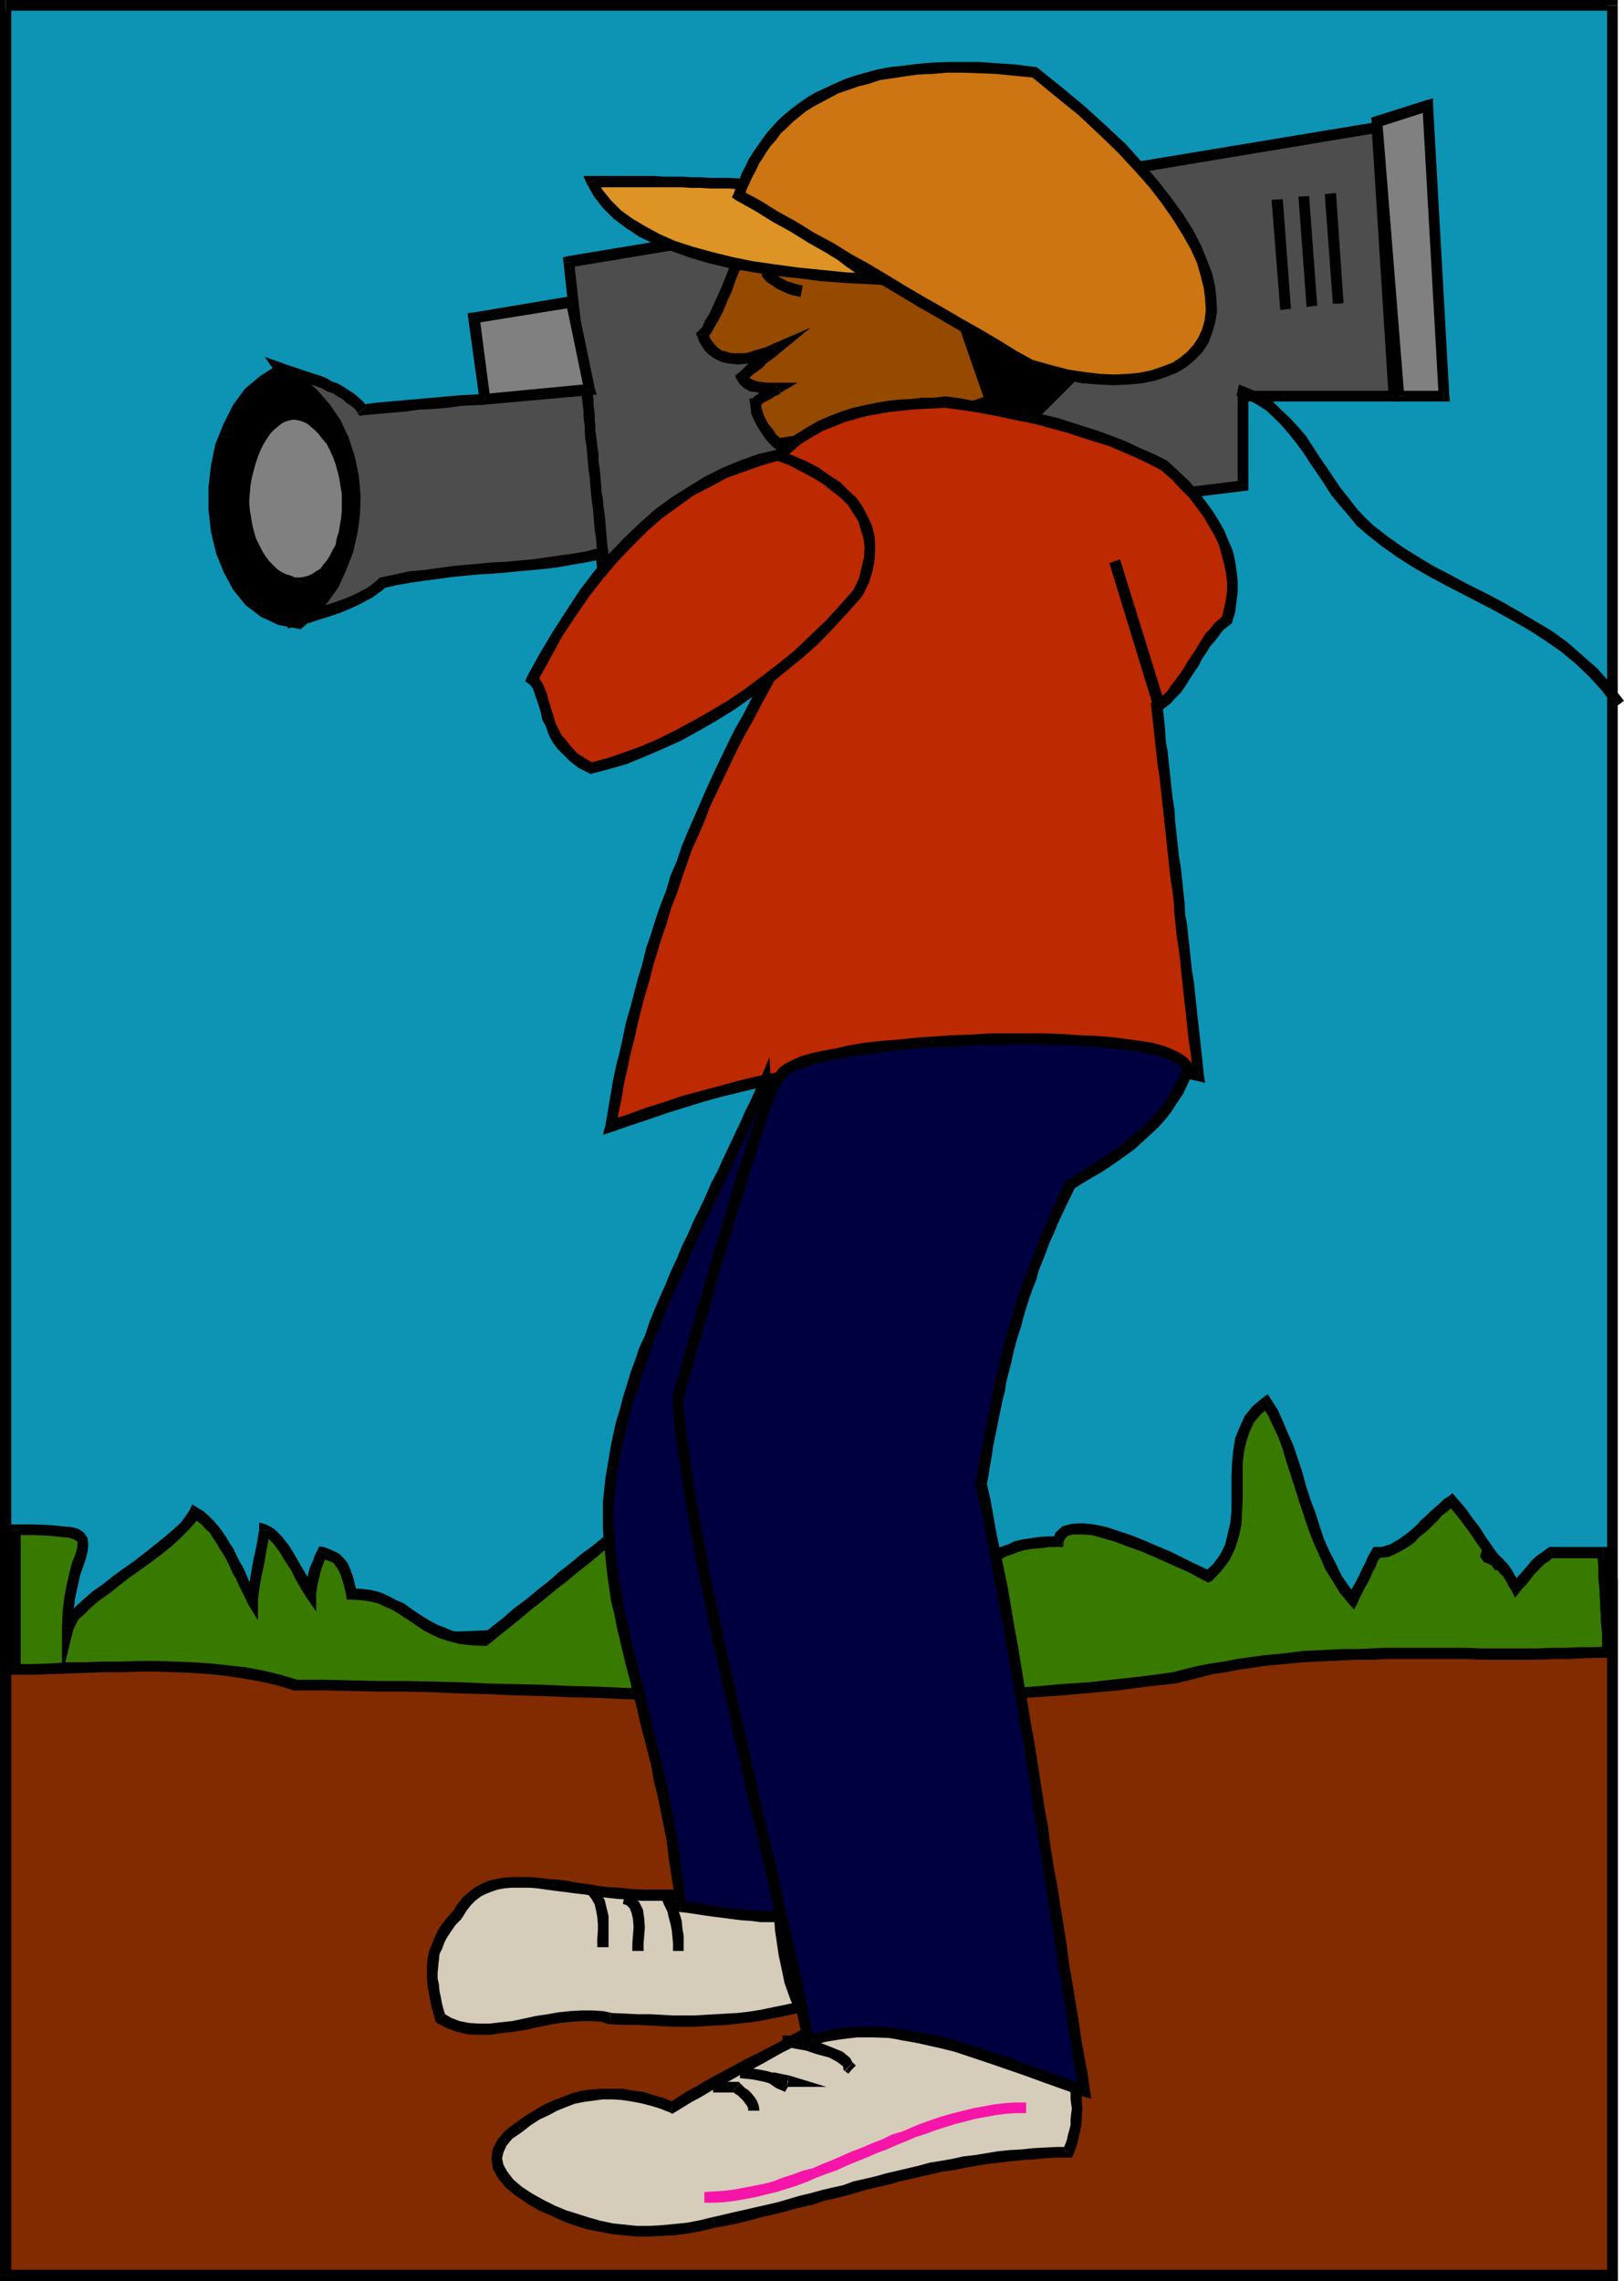 <?xml version="1.0" encoding="UTF-8" standalone="no"?>
<svg
   version="1.0"
   width="110.905mm"
   height="155.711mm"
   id="svg153"
   sodipodi:docname="Cameraman.wmf"
   xmlns:inkscape="http://www.inkscape.org/namespaces/inkscape"
   xmlns:sodipodi="http://sodipodi.sourceforge.net/DTD/sodipodi-0.dtd"
   xmlns="http://www.w3.org/2000/svg"
   xmlns:svg="http://www.w3.org/2000/svg">
  <sodipodi:namedview
     id="namedview153"
     pagecolor="#ffffff"
     bordercolor="#000000"
     borderopacity="0.25"
     inkscape:showpageshadow="2"
     inkscape:pageopacity="0.0"
     inkscape:pagecheckerboard="0"
     inkscape:deskcolor="#d1d1d1"
     inkscape:document-units="mm" />
  <defs
     id="defs1">
    <pattern
       id="WMFhbasepattern"
       patternUnits="userSpaceOnUse"
       width="6"
       height="6"
       x="0"
       y="0" />
  </defs>
  <path
     style="fill:#0d94b5;fill-opacity:1;fill-rule:evenodd;stroke:none"
     d="M 416.098,1.454 V 587.061 H 1.454 V 1.454 Z"
     id="path1" />
  <path
     style="fill:#000000;fill-opacity:1;fill-rule:evenodd;stroke:none"
     d="m 416.098,588.515 1.454,-1.454 V 1.454 h -2.747 V 587.061 l 1.293,-1.454 v 2.909 h 1.454 v -1.454 z"
     id="path2" />
  <path
     style="fill:#000000;fill-opacity:1;fill-rule:evenodd;stroke:none"
     d="m 0,587.061 1.454,1.454 H 416.098 v -2.909 H 1.454 l 1.454,1.454 H 0 v 1.454 h 1.454 z"
     id="path3" />
  <path
     style="fill:#000000;fill-opacity:1;fill-rule:evenodd;stroke:none"
     d="M 1.454,0 0,1.454 V 587.061 H 2.909 V 1.454 L 1.454,2.747 V 0 H 0 v 1.454 z"
     id="path4" />
  <path
     style="fill:#000000;fill-opacity:1;fill-rule:evenodd;stroke:none"
     d="M 417.552,1.454 416.098,0 H 1.454 V 2.747 H 416.098 l -1.293,-1.293 h 2.747 V 0 h -1.454 z"
     id="path5" />
  <path
     style="fill:#822b00;fill-opacity:1;fill-rule:evenodd;stroke:none"
     d="M 416.098,408.987 V 587.061 H 1.454 V 427.57 l 11.311,-0.646 11.15,-0.323 10.988,-0.646 10.827,-0.485 10.665,-0.485 10.342,-0.323 10.342,-0.485 10.019,-0.485 9.857,-0.485 9.857,-0.323 9.534,-0.485 9.372,-0.485 9.211,-0.323 9.049,-0.485 8.888,-0.323 8.726,-0.323 8.564,-0.485 8.403,-0.323 8.241,-0.485 8.08,-0.323 7.756,-0.323 7.756,-0.323 7.756,-0.323 7.433,-0.323 7.272,-0.323 7.11,-0.323 6.948,-0.323 6.948,-0.323 6.625,-0.323 6.625,-0.323 6.464,-0.323 6.302,-0.162 6.14,-0.323 5.979,-0.323 5.817,-0.162 5.817,-0.323 5.656,-0.162 5.333,-0.323 5.494,-0.162 5.171,-0.323 5.009,-0.162 5.009,-0.323 4.848,-0.162 4.686,-0.162 4.686,-0.323 4.363,-0.162 4.363,-0.162 4.363,-0.162 4.04,-0.162 4.04,-0.162 3.878,-0.323 3.878,-0.162 3.717,-0.162 3.555,-0.162 3.393,-0.162 3.555,-0.162 3.232,-0.162 3.07,-0.162 3.232,-0.162 h 2.909 l 2.909,-0.162 2.747,-0.162 2.747,-0.162 z"
     id="path6" />
  <path
     style="fill:#000000;fill-opacity:1;fill-rule:evenodd;stroke:none"
     d="m 416.098,588.515 1.454,-1.454 V 408.987 h -2.747 v 178.073 l 1.293,-1.454 v 2.909 h 1.454 v -1.454 z"
     id="path7" />
  <path
     style="fill:#000000;fill-opacity:1;fill-rule:evenodd;stroke:none"
     d="m 0,587.061 1.454,1.454 H 416.098 v -2.909 H 1.454 l 1.454,1.454 H 0 v 1.454 h 1.454 z"
     id="path8" />
  <path
     style="fill:#000000;fill-opacity:1;fill-rule:evenodd;stroke:none"
     d="M 1.293,426.116 0,427.57 V 587.061 H 2.909 V 427.57 l -1.454,1.293 -0.162,-2.747 H 0 v 1.454 z"
     id="path9" />
  <path
     style="fill:#000000;fill-opacity:1;fill-rule:evenodd;stroke:none"
     d="m 417.552,408.987 -1.616,-1.454 -5.171,0.162 -5.817,0.323 -5.979,0.323 -6.464,0.162 -6.948,0.485 -7.272,0.323 -7.756,0.323 -8.08,0.323 -8.403,0.323 -9.211,0.485 -9.372,0.485 -10.342,0.323 -10.503,0.646 -10.988,0.485 -11.796,0.485 -12.119,0.485 -12.766,0.646 -13.089,0.646 -14.058,0.485 -14.382,0.646 -15.028,0.646 -15.674,0.646 -16.321,0.97 -16.967,0.646 -17.613,0.808 -18.26,0.808 -18.906,0.808 -19.714,0.808 -20.361,0.97 -20.845,0.97 -21.976,0.808 -22.461,1.131 0.162,2.747 22.461,-0.97 21.815,-0.97 21.168,-0.97 20.361,-0.97 19.714,-0.646 18.906,-0.97 18.26,-0.646 17.452,-0.97 16.967,-0.646 16.321,-0.808 15.674,-0.808 15.19,-0.485 14.382,-0.646 13.897,-0.646 13.251,-0.485 12.766,-0.646 11.958,-0.646 11.635,-0.485 11.15,-0.485 10.665,-0.485 10.019,-0.485 9.534,-0.323 9.049,-0.485 8.564,-0.323 8.241,-0.485 7.756,-0.323 7.11,-0.323 6.948,-0.323 6.464,-0.323 6.14,-0.323 5.494,-0.162 5.494,-0.323 -1.454,-1.293 h 2.747 v -1.616 l -1.616,0.162 z"
     id="path10" />
  <path
     style="fill:#387a00;fill-opacity:1;fill-rule:evenodd;stroke:none"
     d="m 415.129,426.277 -0.808,-12.766 -0.646,-12.927 h -13.412 l -0.646,0.323 -0.646,0.485 -1.293,1.131 -1.293,1.293 -2.585,2.747 -0.97,1.293 -0.485,0.646 -0.485,0.485 -0.323,0.485 -0.323,0.162 -0.485,-1.131 -0.808,-1.293 -0.808,-1.293 -0.97,-1.293 -1.131,-1.293 -0.97,-1.131 -1.131,-0.808 -1.131,-0.808 -0.323,0.323 v 0.323 l 0.162,0.323 0.323,0.162 0.808,0.485 0.97,0.485 0.97,0.485 0.323,0.162 0.162,0.162 h 0.162 v 0.162 h -0.162 -0.485 l -0.646,-0.808 -0.646,-1.131 -0.808,-0.97 -0.646,-1.131 -1.616,-2.262 -1.778,-2.424 -1.616,-2.424 -1.454,-2.101 -0.808,-0.97 -0.808,-0.97 -0.485,-0.646 -0.646,-0.646 -1.131,0.97 -1.131,0.97 -2.424,2.101 -2.262,2.262 -2.262,2.101 -1.293,0.97 -1.131,0.97 -1.293,0.808 -1.293,0.808 -1.293,0.646 -1.293,0.485 -1.293,0.162 -1.454,0.162 -3.07,6.14 -2.909,6.14 -1.131,-1.454 -0.97,-1.293 -1.939,-2.909 -1.778,-3.07 -1.454,-3.07 -1.454,-3.393 -1.293,-3.393 -2.262,-7.11 -2.262,-6.948 -1.131,-3.393 -1.131,-3.393 -1.293,-3.07 -1.293,-3.07 -1.454,-2.909 -1.616,-2.585 -1.293,0.97 -1.131,1.131 -0.97,1.131 -0.808,1.131 -0.808,1.293 -0.646,1.293 -0.485,1.293 -0.323,1.454 -0.323,1.454 -0.162,1.454 -0.323,3.07 -0.162,3.07 v 6.302 l -0.162,3.07 -0.323,3.232 -0.162,1.454 -0.323,1.454 -0.323,1.454 -0.485,1.454 -0.646,1.454 -0.646,1.293 -0.97,1.454 -0.97,1.131 -1.131,1.293 -1.293,1.131 -0.485,-0.162 -0.485,-0.323 -0.646,-0.323 -0.97,-0.485 -0.97,-0.485 -1.131,-0.485 -1.131,-0.646 -1.454,-0.646 -1.293,-0.646 -1.616,-0.808 -3.07,-1.293 -3.393,-1.454 -3.393,-1.293 -3.393,-1.293 -1.778,-0.485 -1.616,-0.485 -1.454,-0.323 -1.616,-0.323 -1.293,-0.162 -1.454,-0.162 h -1.131 -1.293 l -0.97,0.323 -0.808,0.323 -0.808,0.485 -0.485,0.485 -0.485,0.808 -0.162,0.97 h -2.424 l -2.262,0.162 -2.101,0.323 -2.101,0.323 -1.939,0.485 -1.778,0.646 -1.616,0.646 -1.616,0.97 -1.616,0.808 -1.616,1.131 -1.616,1.293 -1.454,1.293 -1.454,1.616 -1.616,1.616 -1.616,1.778 -1.616,1.939 -1.454,-0.162 h -1.454 l -1.454,-0.162 -1.293,-0.323 -2.424,-0.646 -2.424,-0.808 -2.101,-1.131 -1.939,-1.131 -1.939,-1.131 -1.939,-1.293 -3.555,-2.585 -1.778,-1.131 -1.939,-0.97 -1.939,-0.97 -2.101,-0.646 -1.131,-0.162 -1.131,-0.162 -1.131,-0.162 h -1.293 v -0.162 h -0.162 l -0.323,-0.323 -0.485,-0.646 -0.485,-0.646 -0.646,-0.646 -0.485,-0.808 -0.323,-0.646 -0.162,-0.646 -1.616,1.616 -1.616,1.939 -1.616,1.939 -1.616,2.101 -1.454,2.101 -1.454,2.262 -1.293,2.262 -1.293,2.262 -2.262,-3.393 -2.424,-3.555 -2.585,-3.555 -2.909,-3.393 -3.07,-3.393 -1.616,-1.616 -1.616,-1.454 -1.778,-1.454 -1.778,-1.293 -1.778,-1.293 -1.939,-1.293 -23.269,18.906 -23.108,18.745 h -1.616 l -1.616,-0.162 -1.454,-0.162 -1.293,-0.162 -1.293,-0.323 -1.293,-0.323 -2.262,-0.808 -2.101,-0.808 -1.778,-0.97 -1.778,-1.131 -1.778,-1.131 -3.393,-2.101 -1.616,-1.131 -1.939,-0.808 -1.939,-0.808 -2.101,-0.646 -1.293,-0.162 -1.131,-0.162 h -1.293 l -1.454,-0.162 -0.162,-1.131 -0.323,-0.97 -0.485,-1.939 -0.485,-1.616 -0.646,-1.454 -0.323,-0.485 -0.323,-0.646 -0.646,-0.485 -0.646,-0.485 -0.646,-0.323 -0.808,-0.485 -0.808,-0.323 -1.131,-0.323 -0.485,1.131 -0.646,1.454 -0.97,2.747 -0.323,1.454 -0.323,1.454 -0.162,1.293 -0.162,1.131 -0.485,-0.97 -0.646,-0.97 -0.646,-1.131 -0.646,-1.131 -1.454,-2.585 -1.454,-2.585 -1.616,-2.424 -0.808,-1.131 -0.808,-0.97 -0.808,-0.97 -0.808,-0.646 -0.808,-0.646 -0.97,-0.323 v 0.323 0.808 l -0.162,0.808 -0.323,1.131 -0.162,1.131 -0.162,1.293 -0.646,2.909 -0.646,2.909 -0.162,1.454 -0.323,1.293 -0.162,1.293 -0.162,1.131 v 0.808 0.808 l -1.616,-3.07 -1.616,-3.07 -1.454,-3.232 -1.616,-3.232 -1.778,-2.909 -0.97,-1.454 -1.131,-1.293 -0.97,-1.293 -1.293,-1.131 -1.293,-1.131 -1.293,-0.97 -0.485,0.97 -0.646,0.808 -0.646,0.97 -0.808,0.97 -0.97,0.97 -0.97,0.97 -2.262,1.939 -2.424,1.939 -2.747,2.101 -5.494,4.04 -2.747,2.101 -2.747,1.939 -2.424,1.939 -2.262,1.939 -0.97,0.808 -0.97,0.97 -0.808,0.808 -0.808,0.808 -0.646,0.808 -0.323,0.808 -0.485,0.808 -0.162,0.646 v -2.101 l 0.162,-2.101 0.162,-1.939 0.323,-1.778 0.162,-1.778 0.323,-1.454 0.323,-1.454 0.485,-1.454 0.323,-1.293 0.323,-1.131 0.323,-1.131 0.323,-0.808 0.323,-0.97 0.162,-0.808 0.162,-0.808 0.162,-0.646 -0.162,-0.646 v -0.485 l -0.162,-0.485 -0.485,-0.485 -0.323,-0.323 -0.646,-0.162 -0.646,-0.323 -0.97,-0.162 -1.131,-0.323 h -1.131 l -1.454,-0.162 -1.616,-0.162 H 10.827 8.888 4.04 v 35.873 l 9.049,-0.162 9.049,-0.162 9.211,-0.323 h 9.211 4.525 l 4.525,0.162 4.686,0.323 4.363,0.485 4.525,0.646 4.363,0.808 4.363,1.131 4.363,1.131 14.382,0.162 14.22,0.323 14.22,0.323 14.058,0.485 27.955,0.97 14.058,0.485 13.897,0.323 13.897,0.323 h 14.058 l 14.22,-0.162 14.058,-0.323 7.11,-0.323 7.11,-0.323 7.272,-0.485 7.11,-0.485 7.272,-0.646 7.272,-0.646 7.272,-0.808 7.433,-0.97 3.232,-0.808 3.232,-0.808 3.232,-0.646 3.232,-0.646 6.625,-1.131 6.787,-0.808 6.787,-0.646 6.948,-0.323 6.948,-0.323 7.11,-0.162 h 7.11 7.11 7.11 l 7.272,0.162 14.543,-0.162 h 7.272 z"
     id="path11" />
  <path
     style="fill:#000000;fill-opacity:1;fill-rule:evenodd;stroke:none"
     d="m 413.674,402.039 -1.454,-1.293 0.162,1.616 0.162,1.616 v 1.616 1.616 l 0.162,1.616 0.162,1.616 v 1.454 l 0.162,1.778 v 1.616 l 0.162,1.454 v 1.616 l 0.162,1.616 0.162,1.616 v 1.616 1.454 l 0.162,1.778 2.747,-0.323 v -1.616 -1.616 l -0.162,-1.616 -0.162,-1.616 -0.162,-1.454 v -1.616 -1.616 l -0.162,-1.616 -0.162,-1.616 v -1.616 -1.616 l -0.162,-1.616 -0.162,-1.616 v -1.454 l -0.162,-1.616 v -1.778 l -1.454,-1.293 1.454,1.293 v -1.293 h -1.454 z"
     id="path12" />
  <path
     style="fill:#000000;fill-opacity:1;fill-rule:evenodd;stroke:none"
     d="m 400.747,401.877 -0.485,0.162 h 1.616 1.778 1.616 1.616 1.616 1.778 1.616 1.778 v -2.909 h -1.778 -1.616 -1.778 -1.616 -1.616 -1.616 -1.778 -1.616 l -0.646,0.162 0.646,-0.162 h -0.323 l -0.323,0.162 z"
     id="path13" />
  <path
     style="fill:#000000;fill-opacity:1;fill-rule:evenodd;stroke:none"
     d="m 390.082,410.28 2.262,0.323 0.646,-0.808 0.97,-0.97 0.97,-1.293 1.131,-1.454 1.293,-1.293 1.293,-1.293 1.293,-0.808 0.808,-0.808 -1.131,-2.585 -1.293,0.97 -1.616,1.131 -1.454,1.293 -1.293,1.616 -1.131,1.293 -1.131,1.293 -0.808,1.131 -0.646,0.808 2.424,0.323 -2.585,1.131 0.97,1.939 1.293,-1.616 z"
     id="path14" />
  <path
     style="fill:#000000;fill-opacity:1;fill-rule:evenodd;stroke:none"
     d="m 384.749,401.716 -1.616,0.162 0.97,0.646 0.97,0.808 0.97,0.97 0.808,1.293 1.131,1.131 0.808,1.293 0.646,1.293 0.646,0.97 2.585,-1.131 -0.646,-1.293 -0.97,-1.293 -0.808,-1.454 -0.97,-1.454 -1.131,-1.131 -1.293,-1.293 -1.131,-1.131 -1.454,-0.808 -1.616,0.323 1.616,-0.323 -0.808,-0.485 -0.808,0.808 z"
     id="path15" />
  <path
     style="fill:#000000;fill-opacity:1;fill-rule:evenodd;stroke:none"
     d="m 385.396,404.463 1.293,0.646 1.293,-0.323 v -2.585 l -0.808,-0.485 -0.97,-0.323 -0.808,-0.485 -0.485,-0.323 v 0.323 l -0.162,0.808 -2.101,-2.101 -0.646,1.939 0.97,1.454 1.293,0.485 0.808,0.485 0.97,0.323 0.485,0.323 0.162,-2.424 v 0 l 1.131,0.646 -2.424,1.616 0.485,0.646 h 0.808 z"
     id="path16" />
  <path
     style="fill:#000000;fill-opacity:1;fill-rule:evenodd;stroke:none"
     d="m 375.539,388.303 -1.939,-0.162 1.131,1.293 1.454,1.778 1.616,2.101 1.778,2.424 1.616,2.424 1.616,2.262 1.454,2.262 1.131,1.778 2.424,-1.616 -1.293,-1.939 -1.454,-2.101 -1.616,-2.262 -1.616,-2.585 -1.778,-2.262 -1.454,-2.101 -1.616,-1.939 -1.293,-1.454 -1.778,-0.162 1.778,0.162 -0.808,-0.97 -0.97,0.808 z"
     id="path17" />
  <path
     style="fill:#000000;fill-opacity:1;fill-rule:evenodd;stroke:none"
     d="m 356.632,401.392 -1.454,0.646 1.616,-0.162 1.616,-0.162 1.454,-0.646 1.293,-0.646 1.454,-0.808 1.293,-0.808 1.293,-0.97 1.131,-1.293 1.293,-0.97 1.293,-1.131 1.131,-1.131 1.131,-1.131 0.97,-1.131 1.293,-0.97 0.97,-0.808 1.131,-0.97 -1.616,-2.262 -1.293,0.808 -1.131,1.131 -1.131,0.97 -1.293,1.131 -1.131,1.131 -1.293,1.131 -0.97,1.131 -1.131,0.97 -1.131,0.97 -1.293,0.97 -1.131,0.808 -1.131,0.646 -1.131,0.646 -1.131,0.323 -0.97,0.323 h -1.454 l -1.131,0.808 1.131,-0.808 h -0.646 l -0.485,0.808 z"
     id="path18" />
  <path
     style="fill:#000000;fill-opacity:1;fill-rule:evenodd;stroke:none"
     d="m 348.068,413.673 2.424,-0.323 0.646,-1.454 0.808,-1.616 0.808,-1.454 0.808,-1.454 0.646,-1.616 0.808,-1.454 0.646,-1.616 0.97,-1.293 -2.585,-1.454 -0.97,1.616 -0.646,1.616 -0.808,1.454 -0.646,1.454 -0.808,1.616 -0.808,1.454 -0.808,1.454 -0.646,1.616 2.262,-0.323 -2.101,1.778 1.454,1.616 0.97,-1.939 z"
     id="path19" />
  <path
     style="fill:#000000;fill-opacity:1;fill-rule:evenodd;stroke:none"
     d="m 327.708,362.934 -2.101,-0.323 1.616,2.424 1.293,2.747 1.454,3.07 1.131,3.07 0.97,3.393 1.131,3.393 1.131,3.555 1.131,3.555 1.131,3.393 1.131,3.393 1.454,3.717 1.454,3.232 1.454,3.393 1.939,3.07 1.778,2.909 2.262,2.747 2.101,-1.778 -1.939,-2.585 -1.939,-2.747 -1.454,-3.07 -1.616,-3.07 -1.454,-3.232 -1.131,-3.393 -1.131,-3.555 -1.293,-3.393 -1.131,-3.555 -0.97,-3.555 -1.131,-3.393 -1.131,-3.393 -1.454,-3.232 -1.293,-3.07 -1.293,-2.909 -1.778,-2.747 -1.939,-0.485 1.939,0.485 -0.808,-1.293 -1.131,0.808 z"
     id="path20" />
  <path
     style="fill:#000000;fill-opacity:1;fill-rule:evenodd;stroke:none"
     d="m 311.225,408.018 1.616,-0.162 2.424,-2.585 2.101,-2.747 1.454,-3.07 0.97,-3.07 0.646,-3.07 0.162,-3.232 0.162,-3.232 v -3.232 -3.07 -2.909 l 0.323,-3.07 0.646,-2.747 0.808,-2.424 1.131,-2.424 1.778,-2.101 2.262,-1.939 -1.616,-2.424 -2.747,2.262 -2.101,2.585 -1.293,2.909 -1.131,2.747 -0.485,3.07 -0.323,3.232 -0.162,3.232 v 3.07 3.232 3.07 l -0.323,3.07 -0.646,2.747 -0.646,2.747 -1.293,2.585 -1.778,2.424 -2.262,2.101 1.454,-0.162 -1.131,2.585 0.646,0.323 0.97,-0.485 z"
     id="path21" />
  <path
     style="fill:#000000;fill-opacity:1;fill-rule:evenodd;stroke:none"
     d="m 273.09,399.13 1.454,-1.293 0.323,-0.808 0.808,-0.808 1.293,-0.323 h 2.262 l 2.585,0.162 2.909,0.808 3.232,0.97 3.393,1.293 3.232,1.131 3.393,1.454 3.232,1.454 2.909,1.293 2.585,1.131 2.101,1.131 1.454,0.808 0.97,0.485 1.131,-2.585 -0.808,-0.485 -1.616,-0.808 -2.101,-0.97 -2.585,-1.293 -2.909,-1.454 -3.07,-1.293 -3.393,-1.454 -3.555,-1.454 -3.393,-1.131 -3.393,-1.131 -3.232,-0.646 -2.909,-0.323 -2.747,0.162 -2.424,0.646 -1.778,1.616 -0.808,2.262 1.454,-1.293 v 2.747 h 1.293 l 0.162,-1.131 z"
     id="path22" />
  <path
     style="fill:#000000;fill-opacity:1;fill-rule:evenodd;stroke:none"
     d="m 244.65,414.158 1.131,-0.485 1.616,-1.778 1.616,-1.939 1.454,-1.454 1.454,-1.454 1.454,-1.454 1.454,-0.97 1.454,-1.131 1.616,-0.808 1.454,-0.97 1.778,-0.646 1.616,-0.646 1.616,-0.485 2.101,-0.323 2.101,-0.162 2.262,-0.323 h 2.262 v -2.747 h -2.585 l -2.262,0.162 -2.262,0.323 -2.101,0.323 -2.101,0.485 -1.616,0.808 -1.939,0.646 -1.778,0.808 -1.778,1.131 -1.454,1.131 -1.616,1.293 -1.454,1.454 -1.778,1.454 -1.454,1.778 -1.616,1.778 -1.778,1.939 1.131,-0.485 v 2.747 h 0.646 l 0.485,-0.485 z"
     id="path23" />
  <path
     style="fill:#000000;fill-opacity:1;fill-rule:evenodd;stroke:none"
     d="m 209.261,400.261 0.97,0.323 2.262,0.162 2.101,0.485 1.939,0.485 1.939,0.97 1.778,0.808 1.616,1.131 1.778,1.293 1.778,1.293 1.939,1.293 1.939,1.131 1.939,1.293 2.424,0.97 2.262,0.97 2.747,0.808 2.909,0.323 3.07,0.162 v -2.747 l -2.747,-0.162 -2.585,-0.485 -2.424,-0.646 -2.101,-0.646 -2.101,-1.131 -1.939,-1.131 -1.778,-1.131 -1.939,-1.293 -1.616,-1.293 -2.101,-1.131 -1.778,-1.131 -1.939,-1.293 -2.101,-0.808 -2.262,-0.808 -2.262,-0.485 h -2.747 l 0.97,0.323 -1.939,2.101 0.485,0.323 h 0.485 z"
     id="path24" />
  <path
     style="fill:#000000;fill-opacity:1;fill-rule:evenodd;stroke:none"
     d="m 208.291,395.898 -2.424,-1.131 v 1.131 l 0.485,0.646 0.646,1.131 0.646,0.808 0.646,0.646 0.323,0.485 0.485,0.485 0.162,0.162 1.939,-2.101 v -0.162 l -0.323,-0.162 -0.485,-0.646 -0.646,-0.646 -0.485,-0.485 -0.323,-0.646 -0.323,-0.485 v -0.162 l -2.424,-0.97 2.424,0.97 v -3.555 l -2.424,2.585 z"
     id="path25" />
  <path
     style="fill:#000000;fill-opacity:1;fill-rule:evenodd;stroke:none"
     d="m 194.071,412.057 2.424,-0.162 1.131,-2.262 1.293,-2.101 1.454,-2.101 1.616,-2.262 1.454,-1.778 1.454,-2.101 1.616,-1.778 1.778,-1.616 -2.101,-2.101 -1.616,1.778 -1.778,1.939 -1.616,1.939 -1.616,2.101 -1.454,2.262 -1.454,2.101 -1.454,2.424 -1.293,2.262 2.585,-0.162 -2.424,1.616 1.293,1.939 1.131,-2.101 z"
     id="path26" />
  <path
     style="fill:#000000;fill-opacity:1;fill-rule:evenodd;stroke:none"
     d="m 172.257,386.849 h -1.616 l 1.778,1.131 1.939,1.293 1.616,1.293 1.778,1.454 1.778,1.454 1.293,1.616 1.616,1.454 1.616,1.778 1.454,1.616 1.293,1.778 1.131,1.778 1.454,1.616 1.131,1.778 1.293,1.616 1.131,1.778 1.131,1.778 2.424,-1.616 -1.293,-1.778 -0.97,-1.778 -1.293,-1.778 -1.131,-1.616 -1.454,-1.939 -1.293,-1.778 -1.616,-1.778 -1.293,-1.616 -1.616,-1.778 -1.616,-1.616 -1.616,-1.616 -1.778,-1.454 -1.616,-1.454 -1.939,-1.616 -1.939,-1.293 -1.939,-1.131 h -1.616 1.616 l -0.808,-0.485 -0.808,0.485 z"
     id="path27" />
  <path
     style="fill:#000000;fill-opacity:1;fill-rule:evenodd;stroke:none"
     d="m 125.072,424.661 0.97,-0.323 2.747,-2.262 3.07,-2.424 2.747,-2.262 2.909,-2.424 2.909,-2.262 2.909,-2.424 2.909,-2.262 2.909,-2.424 2.909,-2.262 2.909,-2.424 2.747,-2.424 3.07,-2.424 2.909,-2.262 2.909,-2.262 2.747,-2.424 2.909,-2.262 -1.778,-2.424 -2.909,2.424 -2.909,2.262 -2.909,2.424 -2.909,2.424 -2.909,2.424 -2.747,2.262 -3.07,2.262 -2.909,2.424 -2.909,2.262 -2.747,2.424 -2.909,2.262 -2.909,2.424 -3.07,2.262 -2.747,2.424 -2.909,2.262 -2.909,2.424 0.97,-0.323 v 2.909 h 0.485 l 0.485,-0.323 z"
     id="path28" />
  <path
     style="fill:#000000;fill-opacity:1;fill-rule:evenodd;stroke:none"
     d="m 89.36,411.573 1.293,1.131 2.585,0.162 2.262,0.323 2.101,0.485 1.616,0.808 1.939,0.808 1.616,0.97 1.454,0.97 1.778,1.131 1.616,1.131 1.939,1.293 1.939,0.97 2.101,0.97 2.585,0.808 2.585,0.646 3.07,0.323 3.232,0.162 v -2.909 h -3.07 l -2.747,-0.485 -2.424,-0.485 -1.939,-0.808 -2.101,-0.808 -1.778,-0.97 -1.616,-0.97 -1.778,-1.131 -1.616,-1.131 -1.778,-1.293 -1.939,-0.808 -1.778,-0.97 -2.101,-0.97 -2.424,-0.646 -2.424,-0.323 -2.909,-0.162 1.454,1.131 -2.747,0.646 0.162,1.131 h 1.131 z"
     id="path29" />
  <path
     style="fill:#000000;fill-opacity:1;fill-rule:evenodd;stroke:none"
     d="m 84.512,401.231 -1.616,0.808 1.778,0.646 1.293,0.485 0.646,0.808 0.646,0.97 0.646,1.293 0.485,1.454 0.485,1.778 0.485,2.101 2.747,-0.646 -0.485,-2.101 -0.485,-1.939 -0.646,-1.778 -0.646,-1.616 -0.97,-1.293 -1.293,-1.293 -1.939,-0.97 -2.101,-0.808 -1.616,0.808 1.616,-0.808 -1.131,-0.162 -0.485,0.97 z"
     id="path30" />
  <path
     style="fill:#000000;fill-opacity:1;fill-rule:evenodd;stroke:none"
     d="m 79.018,412.057 2.585,-0.808 0.162,-1.131 0.162,-1.131 0.323,-1.293 0.323,-1.454 0.323,-1.293 0.485,-1.293 0.485,-1.293 0.646,-1.131 -2.585,-1.293 -0.646,1.293 -0.485,1.454 -0.646,1.293 -0.485,1.616 -0.323,1.454 -0.323,1.454 -0.162,1.454 v 1.293 l 2.424,-0.808 -2.262,1.616 2.585,3.717 v -4.525 z"
     id="path31" />
  <path
     style="fill:#000000;fill-opacity:1;fill-rule:evenodd;stroke:none"
     d="m 69.646,394.767 -1.939,1.293 1.454,0.808 1.454,1.454 1.454,1.939 1.454,2.424 1.616,2.424 1.293,2.585 1.293,2.262 1.293,2.101 2.262,-1.616 -0.97,-1.939 -1.293,-2.262 -1.454,-2.424 -1.454,-2.585 -1.616,-2.585 -1.778,-2.262 -1.939,-1.939 -2.101,-1.131 -1.778,1.454 1.778,-1.454 -1.778,-0.485 v 1.939 z"
     id="path32" />
  <path
     style="fill:#000000;fill-opacity:1;fill-rule:evenodd;stroke:none"
     d="m 63.829,413.512 2.747,-0.646 0.162,-1.616 0.323,-2.101 0.485,-2.747 0.646,-2.909 0.485,-2.909 0.485,-2.585 0.323,-1.939 0.162,-1.293 h -2.747 l -0.162,0.808 -0.323,2.101 -0.485,2.424 -0.646,2.909 -0.485,2.909 -0.485,2.747 -0.485,2.424 v 1.778 l 2.747,-0.808 -2.747,1.454 2.747,4.525 v -5.171 z"
     id="path33" />
  <path
     style="fill:#000000;fill-opacity:1;fill-rule:evenodd;stroke:none"
     d="m 51.548,390.727 -2.101,0.808 1.293,0.808 1.293,0.97 0.97,1.131 1.131,0.97 0.808,1.293 0.97,1.454 0.808,1.454 0.97,1.454 0.808,1.454 0.808,1.616 0.646,1.616 0.97,1.616 0.646,1.454 0.808,1.616 0.808,1.616 0.646,1.454 2.747,-1.454 -0.97,-1.454 -0.646,-1.293 -0.808,-1.616 -0.646,-1.616 -0.808,-1.778 -0.808,-1.293 -0.808,-1.616 -0.808,-1.778 -0.97,-1.454 -0.97,-1.616 -0.97,-1.454 -1.131,-1.454 -1.131,-1.293 -1.293,-1.293 -1.293,-1.131 -1.616,-0.97 -1.939,0.646 1.939,-0.646 -1.293,-0.808 -0.646,1.454 z"
     id="path34" />
  <path
     style="fill:#000000;fill-opacity:1;fill-rule:evenodd;stroke:none"
     d="m 15.998,420.137 2.909,0.323 0.485,-0.97 0.808,-1.616 1.454,-1.293 1.939,-1.939 2.101,-1.778 2.585,-1.778 2.585,-2.101 2.747,-2.101 2.747,-1.939 2.909,-2.101 2.585,-1.939 2.585,-2.101 2.262,-2.101 1.939,-1.939 1.778,-1.939 1.131,-2.101 -2.585,-1.131 -0.97,1.454 -1.293,1.778 -1.939,1.778 -2.262,1.939 -2.424,1.939 -2.424,1.939 -2.909,2.262 -2.747,1.939 -2.909,2.101 -2.424,1.939 -2.747,1.939 -2.262,1.939 -2.101,1.939 -1.616,1.778 -1.131,1.778 -0.808,1.939 2.909,0.162 h -2.909 v 12.281 l 2.909,-11.958 z"
     id="path35" />
  <path
     style="fill:#000000;fill-opacity:1;fill-rule:evenodd;stroke:none"
     d="m 5.333,394.767 -1.293,1.293 h 4.686 l 3.878,0.162 3.07,0.323 2.101,0.162 1.293,0.485 0.808,0.485 0.162,0.162 v 0.485 l -0.162,1.293 -0.485,1.616 -0.808,1.939 -0.646,2.585 -0.646,2.747 -0.646,3.393 -0.485,3.878 -0.162,4.363 h 2.909 v -4.04 l 0.485,-3.717 0.646,-3.07 0.646,-2.909 0.808,-2.262 0.646,-1.939 0.485,-1.939 0.162,-1.616 -0.162,-1.778 -0.97,-1.454 -1.454,-0.97 -1.939,-0.485 -2.262,-0.162 -3.07,-0.323 -4.201,-0.162 H 4.04 l -1.454,1.454 1.454,-1.454 H 2.585 v 1.454 z"
     id="path36" />
  <path
     style="fill:#000000;fill-opacity:1;fill-rule:evenodd;stroke:none"
     d="m 4.04,429.348 1.293,1.293 v -2.101 -2.262 -2.262 -2.262 -2.262 -2.262 -2.262 -2.101 -2.262 -2.262 -2.424 -2.101 -2.262 -2.262 -2.262 -2.262 H 2.585 v 2.262 2.262 2.262 2.262 2.101 2.424 2.262 2.262 2.101 2.262 2.262 2.262 2.262 2.262 2.262 2.101 l 1.454,1.454 -1.454,-1.454 v 1.454 h 1.454 z"
     id="path37" />
  <path
     style="fill:#000000;fill-opacity:1;fill-rule:evenodd;stroke:none"
     d="m 76.271,433.387 h 0.485 l -4.363,-1.293 -4.686,-1.131 -4.363,-0.808 -4.525,-0.485 -4.525,-0.485 -4.525,-0.323 -4.686,-0.162 -4.525,-0.162 H 35.873 l -4.525,0.162 h -4.525 l -4.525,0.162 h -4.525 l -4.686,0.323 -4.525,0.162 H 4.04 v 2.747 h 4.525 l 4.525,-0.162 4.686,-0.162 4.525,-0.162 4.525,-0.162 h 4.525 l 4.525,-0.162 h 4.686 l 4.525,0.162 4.363,0.162 4.686,0.323 4.363,0.485 4.363,0.646 4.525,0.808 4.201,0.97 4.201,1.293 h 0.485 -0.485 0.323 0.162 z"
     id="path38" />
  <path
     style="fill:#000000;fill-opacity:1;fill-rule:evenodd;stroke:none"
     d="m 302.661,431.448 h 0.162 l -7.272,0.97 -7.272,0.808 -7.272,0.808 -7.272,0.485 -7.11,0.646 -7.272,0.485 -6.948,0.323 -7.11,0.162 -7.11,0.323 h -6.948 l -7.11,0.162 h -7.11 -6.787 l -7.11,-0.162 h -6.948 l -7.11,-0.162 -6.948,-0.162 -6.948,-0.162 -7.11,-0.323 -6.787,-0.162 -7.11,-0.323 -6.948,-0.162 -7.11,-0.323 -6.948,-0.162 -7.11,-0.162 -6.948,-0.323 -7.11,-0.162 -7.11,-0.162 h -6.948 l -7.272,-0.162 -7.272,-0.162 h -7.11 v 2.747 h 7.11 l 7.272,0.162 7.272,0.162 h 6.948 l 7.11,0.162 7.11,0.323 6.948,0.162 7.11,0.323 6.948,0.162 7.11,0.323 6.948,0.162 7.11,0.323 6.787,0.162 7.11,0.162 6.948,0.323 h 6.948 l 7.11,0.323 h 6.948 l 7.11,0.162 h 6.787 7.11 l 7.11,-0.162 6.948,-0.162 7.11,-0.162 7.11,-0.323 7.272,-0.323 7.272,-0.485 7.11,-0.485 7.272,-0.646 7.272,-0.646 7.272,-0.97 7.433,-0.808 h 0.162 -0.162 0.162 z"
     id="path39" />
  <path
     style="fill:#000000;fill-opacity:1;fill-rule:evenodd;stroke:none"
     d="m 413.674,426.439 1.293,-1.616 -3.555,0.162 h -3.717 l -3.555,0.162 h -3.717 l -3.717,0.162 h -3.555 -3.555 -3.717 -3.555 l -3.717,-0.162 h -3.555 -3.555 -3.555 -3.555 -3.717 -3.393 l -3.717,0.162 -3.393,0.162 h -3.555 l -3.555,0.162 -3.393,0.162 -3.393,0.162 -3.555,0.485 -3.232,0.323 -3.393,0.323 -3.555,0.485 -3.393,0.485 -3.232,0.646 -3.393,0.485 -3.393,0.646 -3.232,0.808 -3.232,0.808 0.808,2.909 3.232,-0.808 3.232,-0.808 3.07,-0.808 3.393,-0.485 3.232,-0.646 3.393,-0.485 3.232,-0.485 3.393,-0.323 3.393,-0.323 3.393,-0.323 3.555,-0.162 3.393,-0.162 3.393,-0.162 3.555,-0.162 h 3.555 l 3.393,-0.162 h 3.393 3.717 3.555 3.555 3.555 3.555 l 3.717,0.162 h 3.555 3.717 3.555 3.555 l 3.717,-0.162 h 3.717 l 3.555,-0.162 3.717,-0.162 h 3.717 l 1.293,-1.616 -1.293,1.616 h 1.454 l -0.162,-1.616 z"
     id="path40" />
  <path
     style="fill:#d6ccba;fill-opacity:1;fill-rule:evenodd;stroke:none"
     d="m 213.139,521.455 -2.101,1.293 -2.262,1.454 -2.262,1.293 -2.585,1.454 -5.171,2.747 -5.333,2.909 -5.494,2.747 -5.171,2.909 -2.424,1.454 -2.424,1.293 -2.262,1.454 -2.101,1.293 -2.747,-0.97 -2.585,-0.808 -2.585,-0.808 -2.585,-0.485 -2.424,-0.323 h -2.585 -2.585 l -2.424,0.162 -2.424,0.323 -2.424,0.646 -2.424,0.808 -2.424,0.97 -2.424,1.131 -2.424,1.293 -2.262,1.454 -2.262,1.616 -1.454,1.131 -1.131,0.97 -0.97,0.97 -0.808,0.97 -0.646,1.131 -0.485,0.97 -0.162,0.97 v 1.131 0.97 l 0.323,1.131 0.323,0.97 0.646,1.131 0.808,0.97 0.97,1.131 1.131,0.97 1.454,1.131 2.747,1.939 2.909,1.616 3.07,1.454 2.909,1.131 3.07,1.131 3.07,0.97 3.07,0.808 3.07,0.485 3.232,0.485 3.232,0.162 h 3.232 3.232 l 3.232,-0.323 3.393,-0.485 3.393,-0.646 3.393,-0.646 5.656,-1.293 5.656,-1.293 11.15,-2.909 11.15,-2.909 11.311,-2.909 5.656,-1.454 5.656,-1.131 5.656,-1.293 5.817,-0.97 5.817,-0.808 5.817,-0.646 5.979,-0.323 6.14,-0.162 0.97,-2.909 0.808,-2.747 0.323,-2.909 0.162,-2.747 -0.162,-2.747 -0.323,-2.747 -0.808,-2.747 -0.97,-2.747 -4.363,-0.646 -4.04,-0.808 -4.04,-0.646 -3.878,-0.646 -7.595,-1.616 -7.433,-1.454 -7.433,-1.454 -7.433,-1.616 -3.878,-0.646 -4.04,-0.646 -4.04,-0.808 z"
     id="path41" />
  <path
     style="fill:#000000;fill-opacity:1;fill-rule:evenodd;stroke:none"
     d="m 172.903,545.047 1.454,-0.162 2.101,-1.293 2.101,-1.293 2.424,-1.293 2.424,-1.454 2.585,-1.454 2.747,-1.454 2.585,-1.454 2.747,-1.293 2.747,-1.454 2.585,-1.454 2.585,-1.454 2.585,-1.293 2.585,-1.454 2.424,-1.454 2.262,-1.293 2.101,-1.454 -1.616,-2.424 -1.939,1.454 -2.262,1.293 -2.262,1.293 -2.747,1.454 -2.424,1.454 -2.585,1.293 -2.747,1.454 -2.747,1.293 -2.585,1.454 -2.747,1.454 -2.747,1.454 -2.585,1.454 -2.424,1.454 -2.424,1.293 -2.262,1.454 -2.262,1.454 1.454,-0.162 -1.131,2.585 0.646,0.323 0.808,-0.485 z"
     id="path42" />
  <path
     style="fill:#000000;fill-opacity:1;fill-rule:evenodd;stroke:none"
     d="m 134.767,550.056 2.262,-1.778 2.262,-1.454 2.424,-1.131 2.101,-1.131 2.424,-0.97 2.101,-0.808 2.424,-0.485 2.424,-0.323 2.424,-0.323 h 2.424 l 2.424,0.162 2.262,0.323 2.585,0.485 2.585,0.646 2.585,0.808 2.424,0.97 1.131,-2.585 -2.585,-1.131 -2.909,-0.808 -2.585,-0.808 -2.747,-0.323 -2.424,-0.485 h -2.747 -2.585 l -2.585,0.162 -2.585,0.323 -2.585,0.646 -2.424,0.97 -2.585,0.97 -2.424,1.131 -2.424,1.454 -2.424,1.454 -2.262,1.616 1.616,2.424 h 0.162 z"
     id="path43" />
  <path
     style="fill:#000000;fill-opacity:1;fill-rule:evenodd;stroke:none"
     d="m 134.767,564.276 -2.262,-1.939 -1.616,-2.101 -0.97,-1.778 -0.323,-1.616 0.323,-1.454 0.808,-1.778 1.454,-1.778 2.585,-1.778 -1.616,-2.424 -2.747,2.101 -1.939,2.262 -1.293,2.424 -0.323,2.424 0.323,2.585 1.293,2.424 1.939,2.424 2.747,2.262 z"
     id="path44" />
  <path
     style="fill:#000000;fill-opacity:1;fill-rule:evenodd;stroke:none"
     d="m 184.053,572.033 h -0.162 l -3.232,0.808 -3.393,0.646 -3.232,0.323 -3.393,0.323 -3.07,0.162 h -3.232 l -3.07,-0.323 -3.07,-0.323 -3.07,-0.646 -2.909,-0.808 -3.07,-0.97 -3.07,-0.97 -2.747,-1.131 -2.909,-1.454 -2.909,-1.616 -2.747,-1.778 -1.616,2.262 2.909,1.939 2.909,1.778 3.07,1.293 3.07,1.454 3.07,1.131 3.07,0.97 3.232,0.646 3.232,0.646 3.232,0.323 3.232,0.323 h 3.393 l 3.393,-0.162 3.232,-0.162 3.555,-0.485 3.393,-0.646 3.393,-0.808 v 0 l -0.485,-2.747 h -0.162 z"
     id="path45" />
  <path
     style="fill:#000000;fill-opacity:1;fill-rule:evenodd;stroke:none"
     d="m 274.382,554.742 1.293,-0.808 h -3.07 l -3.232,0.162 -2.909,0.162 -2.909,0.323 -3.07,0.162 -3.07,0.323 -2.909,0.485 -2.909,0.485 -2.909,0.323 -2.909,0.646 -2.747,0.485 -3.07,0.485 -2.909,0.808 -2.747,0.646 -2.747,0.646 -2.747,0.646 -2.909,0.808 -2.747,0.646 -2.909,0.646 -2.585,0.97 -2.909,0.646 -2.747,0.646 -2.909,0.808 -2.747,0.646 -2.747,0.808 -2.747,0.808 -2.747,0.646 -2.909,0.646 -2.747,0.646 -2.909,0.646 -2.747,0.646 -2.747,0.646 0.485,2.747 2.747,-0.485 3.07,-0.646 2.747,-0.646 2.909,-0.808 2.747,-0.646 2.747,-0.646 2.909,-0.808 2.585,-0.646 2.909,-0.646 2.747,-0.97 2.909,-0.646 2.747,-0.646 2.747,-0.808 2.747,-0.808 2.747,-0.646 2.909,-0.646 2.747,-0.808 2.909,-0.646 2.747,-0.646 2.909,-0.646 2.747,-0.646 2.747,-0.323 2.909,-0.646 2.909,-0.485 2.909,-0.485 2.909,-0.323 2.747,-0.323 3.07,-0.323 2.909,-0.162 3.07,-0.323 2.909,-0.162 h 3.07 l 1.293,-0.646 -1.293,0.646 h 0.97 l 0.323,-0.646 z"
     id="path46" />
  <path
     style="fill:#000000;fill-opacity:1;fill-rule:evenodd;stroke:none"
     d="m 275.513,534.543 -1.131,-0.808 0.646,1.293 0.323,1.131 0.323,1.454 0.323,1.293 0.323,1.131 v 1.454 l 0.162,1.293 0.162,1.293 -0.162,1.293 -0.162,1.454 v 1.454 l -0.323,1.293 -0.323,1.131 -0.323,1.454 -0.485,1.293 -0.485,1.293 2.585,1.293 0.646,-1.616 0.485,-1.454 0.323,-1.454 0.323,-1.454 0.323,-1.616 0.162,-1.454 v -1.293 l 0.162,-1.616 -0.162,-1.454 v -1.454 l -0.162,-1.454 -0.323,-1.454 -0.323,-1.454 -0.323,-1.293 -0.646,-1.454 -0.485,-1.454 -1.131,-0.97 1.131,0.97 -0.162,-0.808 -0.97,-0.162 z"
     id="path47" />
  <path
     style="fill:#000000;fill-opacity:1;fill-rule:evenodd;stroke:none"
     d="m 213.947,522.586 -0.97,0.323 4.201,0.646 4.201,0.646 4.04,0.808 3.878,0.646 3.717,0.808 3.878,0.646 3.555,0.808 3.717,0.808 3.717,0.646 3.717,0.808 3.717,0.808 3.717,0.646 4.04,0.808 3.878,0.646 4.201,0.808 4.363,0.646 0.323,-2.909 -4.363,-0.646 -4.04,-0.646 -3.878,-0.808 -4.04,-0.646 -3.717,-0.808 -3.717,-0.646 -3.717,-0.808 -3.717,-0.808 -3.717,-0.646 -3.717,-0.808 -3.717,-0.646 -3.878,-0.808 -3.878,-0.808 -3.878,-0.646 -4.201,-0.808 -4.201,-0.646 -1.131,0.162 1.131,-0.162 -0.646,-0.162 -0.485,0.323 z"
     id="path48" />
  <path
     style="fill:#d6ccba;fill-opacity:1;fill-rule:evenodd;stroke:none"
     d="m 197.142,482.511 -3.393,1.616 -3.232,1.293 -3.232,1.131 -3.232,0.808 -3.07,0.646 -3.232,0.485 -3.07,0.323 -3.07,0.162 h -3.07 -3.07 l -2.909,-0.162 -2.909,-0.323 -5.656,-0.646 -5.333,-0.646 -2.585,-0.485 -2.585,-0.323 -2.424,-0.323 -2.424,-0.162 -2.262,-0.162 -2.101,-0.162 -2.101,0.162 -1.939,0.162 -1.939,0.323 -1.778,0.485 -1.778,0.646 -1.454,0.808 -1.454,1.131 -1.454,1.293 -1.131,1.616 -0.646,0.808 -0.485,0.97 -1.454,1.616 -1.293,1.616 -1.131,1.778 -0.808,1.616 -0.808,1.616 -0.485,1.616 -0.323,1.778 -0.162,1.616 -0.162,1.616 0.162,1.616 0.162,1.778 0.162,1.616 0.808,3.393 0.808,3.393 1.131,0.646 1.131,0.646 1.131,0.485 1.293,0.485 1.293,0.323 1.293,0.162 1.293,0.162 h 1.454 l 2.909,-0.162 2.909,-0.162 2.909,-0.485 3.07,-0.485 6.14,-1.131 2.909,-0.485 2.909,-0.485 2.747,-0.162 h 2.747 1.131 l 1.293,0.162 1.131,0.323 1.131,0.323 3.555,0.162 3.393,0.162 3.07,0.162 h 3.07 2.909 l 2.909,0.162 5.656,-0.162 h 2.747 l 2.909,-0.323 2.909,-0.323 2.909,-0.323 3.07,-0.485 3.07,-0.485 3.232,-0.808 3.555,-0.808 -1.131,-2.101 -0.808,-2.262 -0.646,-2.262 -0.646,-2.101 -0.485,-2.262 -0.323,-2.262 -0.646,-4.363 -0.646,-4.525 -0.485,-2.101 -0.323,-2.262 -0.646,-2.101 -0.646,-2.262 -0.97,-2.262 z"
     id="path49" />
  <path
     style="fill:#000000;fill-opacity:1;fill-rule:evenodd;stroke:none"
     d="m 119.093,495.115 0.323,-0.485 0.97,-1.616 1.131,-1.454 1.131,-1.131 1.454,-1.131 1.293,-0.646 1.616,-0.646 1.454,-0.485 1.778,-0.323 1.939,-0.162 h 2.101 2.262 l 2.101,0.162 2.262,0.323 2.424,0.323 2.585,0.323 2.424,0.323 2.747,0.323 2.747,0.485 2.747,0.323 2.909,0.323 3.07,0.162 2.909,0.323 h 3.07 3.07 l 3.232,-0.162 3.07,-0.323 3.393,-0.485 3.232,-0.646 3.07,-0.808 3.393,-1.293 3.393,-1.454 3.393,-1.454 -1.293,-2.585 -3.232,1.616 -3.232,1.293 -3.07,0.97 -3.232,0.808 -2.909,0.646 -3.07,0.485 -3.232,0.485 h -2.909 -3.07 -2.909 l -2.909,-0.162 -2.909,-0.323 -2.909,-0.162 -2.585,-0.323 -2.909,-0.485 -2.585,-0.323 -2.424,-0.485 -2.747,-0.323 -2.424,-0.162 -2.424,-0.323 -2.262,-0.162 h -2.262 -2.101 l -2.101,0.162 -1.939,0.323 -2.101,0.485 -1.778,0.808 -1.778,0.97 -1.616,1.293 -1.454,1.293 -1.454,1.778 -1.131,1.939 0.162,-0.323 2.101,2.101 0.162,-0.323 0.162,-0.162 z"
     id="path50" />
  <path
     style="fill:#000000;fill-opacity:1;fill-rule:evenodd;stroke:none"
     d="m 114.568,519.515 0.485,0.808 -0.485,-1.616 -0.485,-1.778 -0.323,-1.778 -0.323,-1.454 -0.162,-1.778 -0.323,-1.454 v -1.454 l 0.162,-1.778 0.162,-1.454 0.162,-1.616 0.646,-1.293 0.646,-1.778 0.808,-1.454 0.97,-1.454 1.131,-1.616 1.454,-1.454 -2.101,-2.101 -1.454,1.616 -1.454,1.778 -1.131,1.778 -0.808,1.778 -0.646,1.616 -0.808,1.939 -0.323,1.778 -0.162,1.778 v 1.778 1.778 l 0.162,1.778 0.323,1.778 0.323,1.778 0.323,1.616 0.485,1.778 0.485,1.778 0.485,0.808 -0.485,-0.808 v 0.323 l 0.485,0.485 z"
     id="path51" />
  <path
     style="fill:#000000;fill-opacity:1;fill-rule:evenodd;stroke:none"
     d="m 157.552,519.354 h 0.485 l -2.424,-0.485 -2.747,-0.162 h -2.747 l -2.909,0.162 -3.07,0.323 -2.747,0.485 -3.232,0.485 -2.909,0.646 -3.07,0.646 -3.07,0.323 -2.747,0.323 h -2.747 l -2.585,-0.162 -2.424,-0.485 -2.101,-0.808 -1.939,-1.131 -1.778,2.424 2.424,1.293 2.585,0.97 2.747,0.646 3.07,0.162 h 2.909 l 3.07,-0.485 3.07,-0.323 3.07,-0.485 2.909,-0.646 3.07,-0.646 2.909,-0.485 2.909,-0.323 2.747,-0.162 h 2.424 l 2.424,0.162 1.939,0.646 h 0.485 -0.485 0.162 0.323 z"
     id="path52" />
  <path
     style="fill:#000000;fill-opacity:1;fill-rule:evenodd;stroke:none"
     d="m 205.221,518.546 0.97,-2.101 -3.555,0.808 -3.232,0.646 -3.07,0.646 -3.07,0.485 -2.747,0.323 -2.909,0.162 -2.747,0.162 -2.909,0.162 -2.585,0.162 h -2.909 -2.909 l -2.747,-0.162 -3.07,-0.162 h -3.232 l -3.232,-0.162 -3.717,-0.162 v 2.909 l 3.393,0.162 h 3.232 l 3.393,0.162 2.909,0.162 3.07,0.162 h 2.909 2.909 l 2.909,-0.162 2.747,-0.162 2.747,-0.162 2.909,-0.323 3.07,-0.323 3.07,-0.485 3.07,-0.646 3.393,-0.646 3.555,-0.808 0.97,-2.101 -0.97,2.101 1.778,-0.485 -0.808,-1.616 z"
     id="path53" />
  <path
     style="fill:#000000;fill-opacity:1;fill-rule:evenodd;stroke:none"
     d="m 197.788,483.804 -1.939,-0.485 1.131,1.939 0.646,2.101 0.808,2.262 0.485,1.939 0.485,2.101 0.485,2.262 0.162,2.262 0.323,2.101 0.323,2.262 0.323,2.101 0.485,2.262 0.485,2.262 0.485,2.424 0.808,2.262 0.808,2.262 1.131,2.424 2.585,-1.454 -1.131,-2.101 -0.808,-2.101 -0.646,-2.262 -0.485,-1.939 -0.485,-2.262 -0.485,-2.262 -0.162,-2.101 -0.485,-2.262 -0.323,-2.101 -0.162,-2.262 -0.485,-2.262 -0.485,-2.101 -0.485,-2.424 -0.808,-2.262 -0.97,-2.262 -0.97,-2.262 -1.939,-0.646 1.939,0.646 -0.808,-1.131 -1.131,0.485 z"
     id="path54" />
  <path
     style="fill:#4d4d4d;fill-opacity:1;fill-rule:evenodd;stroke:none"
     d="m 146.887,67.545 8.564,78.049 165.308,-20.36 v -22.946 h 39.105 l -4.525,-69.323 z"
     id="path55" />
  <path
     style="fill:#000000;fill-opacity:1;fill-rule:evenodd;stroke:none"
     d="m 155.289,144.139 1.616,1.293 -8.726,-77.887 -2.747,0.162 8.564,77.887 1.616,1.454 -1.616,-1.454 0.162,1.616 1.454,-0.162 z"
     id="path56" />
  <path
     style="fill:#000000;fill-opacity:1;fill-rule:evenodd;stroke:none"
     d="m 319.466,125.233 1.293,-1.293 -165.47,20.199 0.323,2.909 165.308,-20.36 1.293,-1.454 -1.293,1.454 1.293,-0.162 v -1.293 z"
     id="path57" />
  <path
     style="fill:#000000;fill-opacity:1;fill-rule:evenodd;stroke:none"
     d="m 320.759,100.833 -1.293,1.454 v 22.946 h 2.747 v -22.946 l -1.454,1.293 v -2.747 h -1.293 v 1.454 z"
     id="path58" />
  <path
     style="fill:#000000;fill-opacity:1;fill-rule:evenodd;stroke:none"
     d="m 358.41,102.287 1.454,-1.454 H 320.759 v 2.747 h 39.105 l 1.293,-1.454 -1.293,1.454 h 1.454 l -0.162,-1.454 z"
     id="path59" />
  <path
     style="fill:#000000;fill-opacity:1;fill-rule:evenodd;stroke:none"
     d="m 355.663,34.257 -1.616,-1.131 4.363,69.161 2.747,-0.162 -4.363,-69.323 -1.616,-1.293 1.616,1.293 -0.162,-1.454 -1.454,0.162 z"
     id="path60" />
  <path
     style="fill:#000000;fill-opacity:1;fill-rule:evenodd;stroke:none"
     d="m 148.179,67.545 -1.131,1.454 208.615,-34.742 -0.485,-2.747 -208.615,34.58 -1.131,1.616 1.131,-1.616 -1.293,0.323 0.162,1.293 z"
     id="path61" />
  <path
     style="fill:#808080;fill-opacity:1;fill-rule:evenodd;stroke:none"
     d="m 368.429,27.147 4.201,75.14 h -11.473 l -5.817,-70.939 z"
     id="path62" />
  <path
     style="fill:#000000;fill-opacity:1;fill-rule:evenodd;stroke:none"
     d="m 372.63,103.58 1.454,-1.454 -4.201,-74.978 -2.747,0.162 4.201,74.978 1.293,-1.454 v 2.747 h 1.616 l -0.162,-1.454 z"
     id="path63" />
  <path
     style="fill:#000000;fill-opacity:1;fill-rule:evenodd;stroke:none"
     d="m 359.703,102.287 1.454,1.293 h 11.473 v -2.747 h -11.473 l 1.293,1.293 -2.747,0.162 0.162,1.293 h 1.293 z"
     id="path64" />
  <path
     style="fill:#000000;fill-opacity:1;fill-rule:evenodd;stroke:none"
     d="m 354.855,30.056 -0.808,1.454 5.656,70.777 2.747,-0.162 -5.656,-70.777 -0.97,1.454 -0.97,-2.747 -0.97,0.323 0.162,1.131 z"
     id="path65" />
  <path
     style="fill:#000000;fill-opacity:1;fill-rule:evenodd;stroke:none"
     d="m 369.883,27.147 -1.778,-1.293 -13.251,4.201 0.97,2.747 13.089,-4.201 -1.778,-1.293 2.747,-0.162 v -1.778 l -1.778,0.485 z"
     id="path66" />
  <path
     style="fill:#4d4d4d;fill-opacity:1;fill-rule:evenodd;stroke:none"
     d="m 152.219,111.336 -0.323,-5.333 -0.485,-5.494 -7.272,0.646 -7.272,0.808 -14.22,1.131 -14.382,1.293 -7.433,0.646 -7.272,0.646 -0.97,-1.131 -1.131,-0.97 -1.131,-0.97 -1.131,-0.808 -1.293,-0.808 -1.454,-0.646 -2.747,-1.293 -2.909,-1.131 -3.07,-0.97 -2.909,-0.97 -2.747,-0.97 1.778,2.262 1.454,2.424 1.616,2.262 1.293,2.101 1.131,2.262 1.131,2.101 0.97,1.939 0.97,2.101 0.646,1.939 0.808,1.939 0.485,1.939 0.485,1.939 0.323,1.778 0.323,1.939 0.162,1.939 0.162,1.778 v 1.778 l -0.162,1.939 -0.162,1.778 -0.323,1.939 -0.323,1.939 -0.323,1.778 -0.485,1.939 -0.485,1.939 -0.646,2.101 -0.646,1.939 -0.808,2.101 -0.808,2.101 -0.97,2.101 -0.808,2.262 -0.97,2.262 -1.131,2.424 2.909,-0.808 3.07,-0.97 2.909,-0.97 2.909,-0.97 2.909,-1.293 2.747,-1.293 1.131,-0.808 1.131,-0.808 1.293,-0.808 0.97,-0.97 3.717,-0.808 3.717,-0.646 3.555,-0.485 3.555,-0.485 6.948,-0.808 6.948,-0.485 6.948,-0.485 6.948,-0.808 3.555,-0.485 3.555,-0.485 3.717,-0.808 3.717,-0.808 -1.616,-15.674 z"
     id="path67" />
  <path
     style="fill:#000000;fill-opacity:1;fill-rule:evenodd;stroke:none"
     d="m 151.573,101.964 -1.454,-1.293 v 1.293 l 0.162,1.293 0.162,1.454 0.162,1.293 v 1.293 l 0.162,1.454 0.162,1.293 v 1.293 h 2.747 v -1.454 l -0.162,-1.454 v -1.293 l -0.162,-1.454 -0.162,-1.293 v -1.454 l -0.162,-1.131 -0.162,-1.454 -1.454,-1.293 1.454,1.293 -0.162,-1.454 -1.293,0.162 z"
     id="path68" />
  <path
     style="fill:#000000;fill-opacity:1;fill-rule:evenodd;stroke:none"
     d="m 92.269,106.489 1.454,0.646 3.717,-0.323 3.555,-0.323 3.717,-0.323 3.555,-0.485 3.717,-0.162 3.555,-0.323 3.555,-0.485 3.555,-0.162 3.717,-0.323 3.393,-0.323 3.717,-0.323 3.555,-0.323 3.717,-0.323 3.393,-0.323 3.717,-0.323 3.717,-0.323 -0.162,-2.909 -3.717,0.323 -3.717,0.323 -3.555,0.485 -3.555,0.323 -3.717,0.323 -3.555,0.323 -3.555,0.323 -3.555,0.323 -3.555,0.162 -3.717,0.323 -3.555,0.323 -3.555,0.323 -3.717,0.323 -3.555,0.323 -3.717,0.323 -3.717,0.485 1.293,0.485 -2.424,1.778 0.646,0.646 0.808,-0.162 z"
     id="path69" />
  <path
     style="fill:#000000;fill-opacity:1;fill-rule:evenodd;stroke:none"
     d="m 73.201,94.208 -1.616,2.262 1.293,0.485 1.454,0.323 1.454,0.485 1.454,0.485 1.616,0.485 1.293,0.485 1.616,0.485 1.293,0.485 1.454,0.808 1.454,0.485 1.131,0.808 1.293,0.646 0.97,0.97 1.293,0.808 0.97,0.808 0.646,0.97 2.424,-1.616 -0.97,-1.293 -1.293,-1.131 -1.131,-0.97 -1.293,-0.808 -1.454,-0.97 -1.454,-0.808 -1.454,-0.485 -1.293,-0.808 -1.616,-0.646 -1.616,-0.485 -1.454,-0.485 -1.454,-0.485 -1.454,-0.485 -1.454,-0.485 -1.454,-0.485 -1.293,-0.485 -1.616,2.262 1.616,-2.262 -4.201,-1.454 2.585,3.717 z"
     id="path70" />
  <path
     style="fill:#000000;fill-opacity:1;fill-rule:evenodd;stroke:none"
     d="m 76.433,158.521 1.616,2.101 2.101,-4.686 1.778,-4.525 1.616,-4.201 1.293,-4.201 1.131,-3.717 0.646,-4.04 0.485,-3.717 v -3.878 l -0.162,-3.878 -0.646,-4.04 -1.131,-3.717 -1.616,-4.201 -1.778,-4.04 -2.262,-4.363 -2.909,-4.525 -3.393,-4.686 -2.262,1.616 3.232,4.686 2.747,4.201 2.262,4.201 1.778,4.04 1.454,3.878 0.97,3.717 0.646,3.393 0.323,3.717 v 3.555 l -0.485,3.555 -0.808,3.717 -0.97,3.878 -1.293,3.878 -1.454,4.201 -1.778,4.363 -2.101,4.525 1.616,1.939 -1.616,-1.939 -1.293,2.909 2.909,-0.97 z"
     id="path71" />
  <path
     style="fill:#000000;fill-opacity:1;fill-rule:evenodd;stroke:none"
     d="m 98.248,148.987 -0.485,0.323 -1.131,0.97 -0.808,0.646 -1.131,0.808 -1.293,0.646 -1.131,0.646 -1.454,0.646 -1.454,0.646 -1.293,0.485 -1.454,0.485 -1.454,0.485 -1.454,0.485 -1.454,0.485 -1.616,0.485 -1.454,0.485 -1.293,0.485 -1.454,0.323 0.646,2.747 1.454,-0.323 1.616,-0.323 1.454,-0.485 1.454,-0.485 1.616,-0.485 1.454,-0.485 1.454,-0.485 1.616,-0.646 1.454,-0.646 1.454,-0.646 1.293,-0.646 1.454,-0.808 1.293,-0.646 1.293,-0.97 1.131,-0.808 1.131,-0.97 -0.646,0.323 -0.808,-2.747 h -0.323 l -0.162,0.323 z"
     id="path72" />
  <path
     style="fill:#000000;fill-opacity:1;fill-rule:evenodd;stroke:none"
     d="m 154.158,142.847 0.97,-1.616 -3.555,0.97 -3.717,0.646 -3.555,0.485 -3.393,0.485 -3.393,0.485 -3.555,0.323 -3.393,0.323 -3.555,0.162 -3.393,0.323 -3.555,0.323 -3.393,0.323 -3.555,0.485 -3.555,0.485 -3.717,0.323 -3.717,0.808 -3.878,0.808 0.808,2.747 3.555,-0.808 3.717,-0.646 3.393,-0.485 3.717,-0.485 3.555,-0.485 3.393,-0.323 3.393,-0.323 3.393,-0.162 3.555,-0.323 3.393,-0.323 3.555,-0.323 3.555,-0.323 3.555,-0.485 3.555,-0.646 3.717,-0.646 3.878,-0.808 1.131,-1.454 -1.131,1.454 1.131,-0.323 v -1.131 z"
     id="path73" />
  <path
     style="fill:#000000;fill-opacity:1;fill-rule:evenodd;stroke:none"
     d="m 150.926,111.336 v 0.162 l 0.162,1.939 0.323,1.939 0.162,1.939 0.162,1.939 0.162,1.939 0.323,1.939 0.162,2.101 0.162,1.939 0.162,1.778 0.323,2.101 0.162,1.939 0.162,2.101 0.162,1.778 0.323,1.939 0.162,2.101 0.162,1.939 2.909,-0.162 -0.323,-2.101 -0.162,-1.939 -0.162,-1.939 -0.162,-1.939 -0.162,-1.939 -0.323,-2.101 -0.162,-1.939 -0.323,-1.778 -0.162,-2.101 -0.162,-1.939 -0.162,-1.939 -0.323,-1.939 v -1.939 l -0.323,-2.101 -0.162,-1.778 -0.323,-2.101 v 0.162 h -2.747 v 0.162 z"
     id="path74" />
  <path
     style="fill:#808080;fill-opacity:1;fill-rule:evenodd;stroke:none"
     d="m 147.533,77.887 -25.208,4.04 2.747,21.007 27.147,-2.424 z"
     id="path75" />
  <path
     style="fill:#000000;fill-opacity:1;fill-rule:evenodd;stroke:none"
     d="m 123.779,81.765 -1.131,1.616 25.047,-4.04 -0.485,-2.909 -25.047,4.201 -1.293,1.616 1.293,-1.616 -1.454,0.162 0.162,1.454 z"
     id="path76" />
  <path
     style="fill:#000000;fill-opacity:1;fill-rule:evenodd;stroke:none"
     d="m 125.072,101.641 1.454,1.131 -2.747,-21.007 -2.909,0.485 2.909,21.007 1.454,1.131 -1.454,-1.131 v 1.293 l 1.454,-0.162 z"
     id="path77" />
  <path
     style="fill:#000000;fill-opacity:1;fill-rule:evenodd;stroke:none"
     d="m 150.765,100.671 1.293,-1.616 -26.986,2.585 0.162,2.747 26.986,-2.424 1.293,-1.778 -1.293,1.778 1.778,-0.162 -0.485,-1.616 z"
     id="path78" />
  <path
     style="fill:#000000;fill-opacity:1;fill-rule:evenodd;stroke:none"
     d="m 147.695,79.341 -1.616,-1.293 4.686,22.623 2.747,-0.485 -4.686,-22.623 -1.616,-1.131 1.616,1.131 -0.162,-1.293 -1.454,0.162 z"
     id="path79" />
  <path
     style="fill:#000000;fill-opacity:1;fill-rule:evenodd;stroke:none"
     d="m 72.231,95.5 2.424,1.454 2.101,1.293 2.101,1.616 1.778,1.616 1.778,1.778 1.454,1.939 1.454,1.939 1.293,2.101 1.131,2.262 0.97,2.101 0.808,2.262 0.646,2.262 0.646,2.424 0.323,2.424 0.323,2.424 0.162,2.424 v 2.424 l -0.162,2.424 -0.162,2.424 -0.323,2.262 -0.646,2.424 -0.485,2.262 -0.808,2.262 -0.808,2.262 -0.97,2.101 -1.131,1.939 -1.293,2.101 -1.293,1.778 -1.454,1.778 -1.454,1.616 -1.616,1.616 -1.939,1.293 -1.131,-0.162 -1.293,-0.162 -1.131,-0.162 -1.131,-0.323 -1.131,-0.485 -1.131,-0.485 -2.101,-1.131 -1.778,-1.293 -1.778,-1.616 -1.616,-1.778 -1.454,-1.939 -1.293,-2.101 -1.131,-2.262 -0.97,-2.262 -0.808,-2.585 -0.808,-2.585 -0.485,-2.585 -0.323,-2.747 -0.323,-2.747 v -2.747 -2.747 l 0.162,-2.747 0.485,-2.747 0.485,-2.747 0.646,-2.585 0.808,-2.585 0.97,-2.424 1.131,-2.424 1.293,-2.262 1.454,-2.101 1.616,-1.939 1.778,-1.778 1.939,-1.454 1.939,-1.454 z"
     id="path80" />
  <path
     style="fill:#000000;fill-opacity:1;fill-rule:evenodd;stroke:none"
     d="m 77.079,162.237 0.808,-0.162 3.717,-3.07 3.07,-3.717 2.747,-3.878 1.939,-4.363 1.778,-4.525 1.131,-5.009 0.646,-4.686 0.162,-5.009 -0.485,-5.171 -0.97,-4.686 -1.616,-5.009 -2.101,-4.525 -2.747,-4.04 -3.393,-3.878 -4.201,-3.393 -4.686,-2.909 -1.293,2.747 4.363,2.424 3.717,3.232 3.07,3.555 2.585,3.878 2.101,4.201 1.454,4.363 0.97,4.525 0.485,4.686 -0.162,4.686 -0.646,4.686 -1.131,4.363 -1.454,4.363 -2.101,4.04 -2.424,3.717 -2.909,3.232 -3.232,2.747 0.97,-0.162 -0.162,2.747 0.485,0.162 0.323,-0.323 z"
     id="path81" />
  <path
     style="fill:#000000;fill-opacity:1;fill-rule:evenodd;stroke:none"
     d="m 72.878,94.208 h -1.293 l -4.363,2.747 -4.04,3.393 -3.07,4.201 -2.424,4.848 -2.101,5.171 -1.131,5.494 -0.646,5.656 v 5.817 l 0.646,5.656 1.293,5.494 1.939,4.848 2.424,4.525 3.232,4.04 4.04,3.07 4.525,2.101 5.171,0.97 0.162,-2.747 -4.363,-0.97 -4.201,-1.778 -3.232,-2.747 -2.909,-3.555 -2.262,-4.04 -1.778,-4.686 -1.131,-5.009 -0.646,-5.494 v -5.171 l 0.485,-5.494 1.131,-5.171 1.778,-4.848 2.424,-4.363 2.747,-3.878 3.555,-3.07 4.04,-2.262 h -1.293 l 1.293,-2.747 -0.646,-0.323 -0.646,0.323 z"
     id="path82" />
  <path
     style="fill:#964a00;fill-opacity:1;fill-rule:evenodd;stroke:none"
     d="m 197.95,51.871 -0.485,0.646 -0.485,0.485 -0.485,0.808 -0.646,0.808 -0.97,1.939 -0.97,2.101 -1.131,2.424 -0.97,2.585 -2.262,5.333 -2.101,5.494 -0.97,2.585 -0.97,2.424 -1.131,2.101 -0.97,1.939 -0.485,0.808 -0.646,0.808 -0.485,0.646 -0.485,0.485 0.485,1.293 0.646,1.131 0.808,0.808 0.646,0.97 0.97,0.646 0.97,0.485 0.97,0.485 1.131,0.323 1.293,0.162 h 1.293 l 1.454,-0.162 1.454,-0.162 1.616,-0.323 1.616,-0.485 1.778,-0.646 1.778,-0.808 -4.363,3.555 -4.363,3.717 0.323,0.485 0.646,0.97 0.485,0.162 1.131,0.646 1.131,0.323 1.454,0.162 h 1.293 l 2.747,0.162 -2.909,1.778 -2.747,1.778 0.162,1.293 0.162,1.293 0.485,1.454 0.646,1.293 0.808,1.293 0.97,1.454 1.131,1.293 1.293,1.454 4.363,-0.646 4.363,-0.485 4.686,-0.646 4.686,-0.646 4.848,-0.646 4.848,-0.97 4.848,-0.808 5.009,-1.131 4.686,-1.131 4.848,-1.293 4.525,-1.616 4.363,-1.616 2.101,-0.97 2.101,-0.97 2.101,-1.131 1.939,-1.131 1.778,-1.131 1.939,-1.293 1.616,-1.293 1.616,-1.293 v -0.162 h -0.162 l -0.323,-0.162 -0.323,-0.162 -0.485,-0.323 -0.485,-0.323 -0.646,-0.323 -0.646,-0.485 -0.808,-0.485 -0.97,-0.485 -0.97,-0.646 -0.97,-0.485 -1.131,-0.646 -1.131,-0.646 -2.424,-1.454 -2.747,-1.616 -2.909,-1.778 -3.07,-1.778 -3.232,-1.939 -3.232,-1.939 -3.393,-1.939 -6.948,-4.04 -6.948,-3.878 -3.393,-1.939 -3.232,-1.939 -3.232,-1.778 -3.07,-1.778 -2.909,-1.616 -2.585,-1.454 -2.585,-1.293 -1.131,-0.646 -1.131,-0.646 -0.97,-0.485 -0.97,-0.485 -0.808,-0.485 -0.808,-0.485 -0.808,-0.323 -0.646,-0.162 -0.485,-0.323 -0.485,-0.162 -0.323,-0.162 h -0.323 z"
     id="path83" />
  <path
     style="fill:#000000;fill-opacity:1;fill-rule:evenodd;stroke:none"
     d="m 182.598,85.805 -0.162,1.454 1.131,-1.293 0.97,-1.778 1.131,-1.939 1.131,-2.262 0.97,-2.424 1.131,-2.424 0.97,-2.909 1.131,-2.585 0.97,-2.909 1.131,-2.585 0.97,-2.424 1.131,-2.424 0.97,-2.101 0.97,-1.939 0.97,-1.454 0.808,-0.97 -1.939,-1.939 -1.293,1.293 -0.97,1.616 -1.131,2.101 -0.97,2.262 -1.131,2.424 -0.97,2.424 -1.131,2.909 -0.97,2.747 -1.131,2.747 -0.97,2.424 -1.131,2.585 -1.131,2.424 -0.97,2.101 -1.131,1.778 -0.646,1.616 -0.97,0.97 -0.323,1.454 0.323,-1.454 -0.646,0.646 0.162,0.808 z"
     id="path84" />
  <path
     style="fill:#000000;fill-opacity:1;fill-rule:evenodd;stroke:none"
     d="m 201.181,91.137 -1.616,-2.424 -1.778,0.808 -1.616,0.485 -1.616,0.485 -1.454,0.485 -1.293,0.162 h -1.293 -1.131 l -1.131,-0.162 -0.97,-0.323 -0.97,-0.162 -0.646,-0.485 -0.808,-0.646 -0.485,-0.646 -0.808,-0.97 -0.485,-0.97 -0.485,-0.97 -2.585,0.97 0.485,1.454 0.808,1.293 0.646,0.97 0.97,0.97 1.131,0.808 1.131,0.646 1.131,0.485 1.454,0.323 1.293,0.162 1.454,0.162 1.454,-0.162 1.616,-0.162 1.616,-0.485 1.939,-0.323 1.616,-0.808 1.939,-0.808 -1.454,-2.424 1.939,2.262 8.08,-6.625 -9.695,4.201 z"
     id="path85" />
  <path
     style="fill:#000000;fill-opacity:1;fill-rule:evenodd;stroke:none"
     d="m 192.779,96.793 -0.323,1.616 0.97,-0.97 1.131,-0.97 1.131,-0.808 1.131,-0.808 0.97,-1.131 1.131,-0.808 1.131,-0.808 1.131,-0.97 -1.939,-2.262 -1.131,0.97 -1.131,0.808 -0.97,0.97 -1.131,0.97 -1.131,0.646 -1.131,1.131 -0.97,0.97 -1.131,0.97 -0.323,1.616 0.323,-1.616 -0.808,0.646 0.485,0.97 z"
     id="path86" />
  <path
     style="fill:#000000;fill-opacity:1;fill-rule:evenodd;stroke:none"
     d="m 201.505,101.479 -0.808,-2.747 h -1.293 -1.293 l -1.454,-0.162 -1.131,-0.162 -0.97,-0.323 -0.646,-0.323 -0.808,-0.485 -0.323,-0.485 -2.585,1.131 0.808,1.293 1.131,0.97 1.454,0.808 1.454,0.162 1.454,0.323 h 1.293 1.616 1.293 l -0.646,-2.585 1.454,2.424 4.363,-2.585 h -5.171 z"
     id="path87" />
  <path
     style="fill:#000000;fill-opacity:1;fill-rule:evenodd;stroke:none"
     d="m 196.495,103.742 -0.808,1.131 0.808,-0.485 0.646,-0.485 0.808,-0.485 0.646,-0.323 0.646,-0.323 0.646,-0.485 0.808,-0.323 0.808,-0.485 -1.454,-2.585 -0.646,0.323 -0.808,0.485 -0.808,0.485 -0.646,0.485 -0.808,0.485 -0.646,0.485 -0.808,0.485 -0.485,0.485 -0.808,1.131 0.646,-1.131 -0.808,0.323 0.162,0.97 z"
     id="path88" />
  <path
     style="fill:#000000;fill-opacity:1;fill-rule:evenodd;stroke:none"
     d="m 200.535,113.114 1.293,0.323 -1.454,-1.293 -0.97,-1.454 -0.97,-1.131 -0.646,-1.131 -0.646,-1.293 -0.323,-0.97 -0.323,-1.293 v -1.131 h -2.909 l 0.162,1.454 0.162,1.616 0.646,1.454 0.646,1.293 0.97,1.616 0.97,1.454 1.131,1.454 1.454,1.454 1.293,0.485 -1.131,-0.485 0.485,0.485 h 0.646 z"
     id="path89" />
  <path
     style="fill:#000000;fill-opacity:1;fill-rule:evenodd;stroke:none"
     d="m 271.312,95.016 -0.162,-2.424 -3.393,2.585 -3.393,2.424 -3.878,2.101 -4.201,1.939 -4.363,1.454 -4.525,1.616 -4.686,1.454 -4.686,1.131 -4.848,0.97 -4.848,0.97 -4.848,0.808 -5.009,0.646 -4.525,0.646 -4.848,0.646 -4.363,0.485 -4.201,0.646 0.485,2.909 4.201,-0.646 4.525,-0.646 4.525,-0.485 4.686,-0.646 5.009,-0.808 4.848,-0.646 4.848,-0.97 5.009,-1.131 4.848,-1.131 4.848,-1.454 4.525,-1.454 4.525,-1.778 4.201,-1.939 4.04,-2.101 3.717,-2.585 3.555,-2.909 -0.162,-2.262 0.162,2.262 1.616,-1.293 -1.778,-0.97 z"
     id="path90" />
  <path
     style="fill:#000000;fill-opacity:1;fill-rule:evenodd;stroke:none"
     d="m 198.919,52.84 0.485,-0.97 -1.131,1.454 2.262,0.97 3.555,1.939 4.686,2.585 5.656,3.232 6.302,3.393 6.625,3.878 6.948,4.04 6.948,3.878 6.625,3.878 6.302,3.717 5.494,3.393 4.848,2.747 3.717,2.101 2.262,1.454 0.808,0.485 1.454,-2.585 -0.808,-0.485 -2.424,-1.454 -3.555,-2.101 -4.848,-2.747 -5.494,-3.393 -6.302,-3.717 -6.787,-3.878 -6.787,-3.878 -6.948,-4.04 -6.787,-3.878 -6.14,-3.555 -5.656,-3.07 -4.848,-2.585 -3.717,-1.939 -2.424,-0.97 -2.747,1.131 0.485,-0.97 1.939,1.939 0.485,-0.323 v -0.646 z"
     id="path91" />
  <path
     style="fill:#de9424;fill-opacity:1;fill-rule:evenodd;stroke:none"
     d="m 190.678,47.508 -5.009,-0.323 h -4.848 l -4.848,-0.162 -4.686,-0.162 h -9.372 -9.211 l 0.808,1.616 0.97,1.454 0.97,1.454 1.293,1.293 1.131,1.293 1.454,1.293 1.454,1.131 1.616,1.293 1.616,0.97 1.778,1.131 1.939,0.97 1.939,0.97 1.939,0.808 2.262,0.97 2.101,0.808 2.424,0.646 2.424,0.808 2.424,0.646 2.585,0.646 5.333,1.131 2.747,0.485 2.909,0.485 2.909,0.485 2.909,0.323 3.07,0.485 6.464,0.646 6.464,0.485 6.787,0.485 -8.403,-5.979 -8.403,-6.14 -4.201,-3.07 -4.525,-3.07 -4.525,-3.232 z"
     id="path92" />
  <path
     style="fill:#000000;fill-opacity:1;fill-rule:evenodd;stroke:none"
     d="m 153.997,46.377 -1.293,1.939 h 2.424 2.101 2.424 2.424 2.262 2.262 2.262 2.424 2.262 2.424 l 2.424,0.162 h 2.424 l 2.424,0.162 h 2.424 2.424 l 2.424,0.162 0.323,-2.747 -2.424,-0.162 h -2.747 -2.424 l -2.424,-0.162 H 178.397 l -2.424,-0.162 h -2.424 -2.262 l -2.424,-0.162 h -2.262 -2.262 -2.262 -2.424 -2.424 -2.101 -2.424 l -1.293,1.939 1.293,-1.939 h -2.101 l 0.808,1.939 z"
     id="path93" />
  <path
     style="fill:#000000;fill-opacity:1;fill-rule:evenodd;stroke:none"
     d="m 224.451,73.201 0.97,-2.585 -6.787,-0.323 -6.464,-0.646 -6.302,-0.646 -5.979,-0.808 -5.656,-0.808 -5.494,-1.131 -5.171,-1.293 -4.686,-1.293 -4.525,-1.454 -4.04,-1.778 -3.878,-2.101 -3.232,-1.939 -2.909,-2.101 -2.585,-2.585 -2.101,-2.585 -1.616,-2.747 -2.585,0.97 1.939,3.393 2.262,2.909 2.747,2.747 3.232,2.424 3.393,2.262 4.04,1.939 4.363,1.778 4.525,1.616 4.848,1.454 5.494,1.293 5.494,0.97 5.656,0.97 6.302,0.646 6.302,0.808 6.464,0.485 6.787,0.323 0.97,-2.424 -0.97,2.424 4.686,0.323 -3.717,-2.747 z"
     id="path94" />
  <path
     style="fill:#000000;fill-opacity:1;fill-rule:evenodd;stroke:none"
     d="m 190.516,48.801 -0.646,-0.162 2.262,1.616 2.424,1.454 2.262,1.616 2.262,1.616 2.262,1.616 2.101,1.616 2.262,1.454 2.101,1.454 2.101,1.616 2.262,1.454 1.939,1.616 2.101,1.293 2.101,1.616 2.101,1.454 1.939,1.616 2.101,1.454 1.778,-2.262 -2.262,-1.616 -1.939,-1.454 -2.101,-1.616 -2.101,-1.454 -2.101,-1.454 -1.939,-1.454 -2.262,-1.616 -2.101,-1.454 -2.101,-1.616 -2.262,-1.454 -2.101,-1.454 -2.262,-1.778 -2.262,-1.454 -2.262,-1.616 -2.262,-1.616 -2.424,-1.454 -0.646,-0.323 0.646,0.323 -0.323,-0.323 h -0.323 z"
     id="path95" />
  <path
     style="fill:#bd2900;fill-opacity:1;fill-rule:evenodd;stroke:none"
     d="m 197.142,121.032 1.616,-1.454 1.293,-1.454 1.454,-1.293 1.454,-1.131 1.616,-1.131 1.293,-1.131 2.909,-1.778 2.909,-1.616 2.909,-1.454 3.07,-0.97 2.909,-0.97 2.909,-0.646 2.909,-0.646 2.909,-0.485 2.909,-0.323 5.979,-0.485 5.817,-0.323 7.11,1.131 7.11,1.131 7.11,1.454 6.948,1.778 3.555,1.131 3.555,0.97 3.555,1.131 3.555,1.454 3.555,1.293 3.555,1.616 3.555,1.616 3.555,1.778 2.747,2.424 2.424,2.585 2.101,2.424 2.101,2.424 1.778,2.585 1.454,2.424 1.454,2.424 1.131,2.585 0.808,2.424 0.646,2.585 0.485,2.424 0.162,2.424 v 2.585 l -0.162,2.424 -0.485,2.585 -0.646,2.585 -1.131,0.646 -1.131,1.131 -0.97,1.131 -1.131,1.454 -1.131,1.454 -0.97,1.616 -4.363,6.948 -1.131,1.616 -1.293,1.616 -1.131,1.454 -1.131,1.131 -1.293,1.131 -1.293,0.808 5.333,47.669 5.494,47.669 -4.848,-0.97 -4.686,-0.97 -4.848,-0.808 -4.686,-0.646 -4.848,-0.646 -4.686,-0.646 -4.686,-0.323 -4.848,-0.323 -4.686,-0.323 h -4.848 l -4.686,-0.162 -4.848,0.162 h -4.686 l -4.686,0.323 -4.848,0.162 -4.686,0.485 -4.686,0.485 -4.848,0.646 -4.686,0.646 -4.848,0.646 -4.686,0.97 -4.686,0.808 -4.686,0.97 -4.848,1.131 -4.686,1.131 -4.686,1.293 -9.534,2.585 -9.372,3.07 -9.534,3.232 1.454,-7.595 1.454,-7.595 1.778,-7.433 1.778,-7.595 2.101,-7.595 2.101,-7.433 2.424,-7.595 2.585,-7.595 2.747,-7.595 2.909,-7.433 3.232,-7.595 3.393,-7.433 3.555,-7.433 3.878,-7.595 4.201,-7.433 4.363,-7.433 -1.293,-3.07 -1.131,-3.07 -0.808,-3.07 -0.808,-3.07 -0.646,-3.07 -0.485,-3.07 -0.485,-3.07 -0.162,-3.232 -0.162,-2.909 v -3.232 -2.909 l 0.162,-3.07 0.323,-3.07 0.323,-3.07 0.323,-3.07 z"
     id="path96" />
  <path
     style="fill:#000000;fill-opacity:1;fill-rule:evenodd;stroke:none"
     d="m 244.326,102.287 h -0.323 l -3.07,0.323 h -2.909 l -2.909,0.323 -3.07,0.162 -2.909,0.323 -2.909,0.485 -3.07,0.646 -2.909,0.646 -3.07,0.97 -2.909,1.131 -3.07,1.293 -3.07,1.778 -3.07,1.939 -2.909,2.262 -2.909,2.585 -3.07,2.909 2.101,1.939 2.909,-2.747 2.909,-2.424 2.585,-2.262 2.909,-1.778 2.747,-1.616 2.909,-1.131 2.747,-1.131 2.909,-0.808 2.909,-0.808 2.747,-0.485 2.909,-0.485 2.909,-0.323 2.909,-0.323 2.909,-0.162 3.07,-0.162 2.909,-0.162 h -0.323 l 0.485,-2.909 h -0.323 v 0 z"
     id="path97" />
  <path
     style="fill:#000000;fill-opacity:1;fill-rule:evenodd;stroke:none"
     d="m 301.691,119.254 -0.323,-0.323 -3.555,-1.778 -3.717,-1.616 -3.393,-1.616 -3.717,-1.454 -3.555,-1.293 -3.555,-1.131 -3.555,-1.131 -3.555,-1.131 -3.555,-0.808 -3.555,-0.808 -3.717,-0.808 -3.555,-0.646 -3.393,-0.808 -3.717,-0.485 -3.393,-0.646 -3.555,-0.485 -0.485,2.909 3.555,0.485 3.393,0.485 3.717,0.646 3.393,0.646 3.555,0.808 3.393,0.646 3.555,0.808 3.555,0.97 3.555,0.97 3.393,1.131 3.555,1.131 3.717,1.131 3.393,1.454 3.393,1.454 3.717,1.778 3.393,1.778 -0.323,-0.162 1.939,-2.101 -0.162,-0.162 -0.162,-0.162 z"
     id="path98" />
  <path
     style="fill:#000000;fill-opacity:1;fill-rule:evenodd;stroke:none"
     d="m 317.366,161.268 0.646,-0.646 0.808,-2.747 0.323,-2.585 0.323,-2.585 v -2.909 l -0.323,-2.585 -0.323,-2.424 -0.646,-2.747 -1.131,-2.585 -0.97,-2.424 -1.454,-2.585 -1.616,-2.585 -1.778,-2.424 -2.101,-2.747 -2.262,-2.585 -2.585,-2.424 -2.585,-2.424 -1.939,2.101 2.747,2.424 2.262,2.424 2.262,2.262 1.939,2.585 1.778,2.424 1.293,2.262 1.454,2.424 1.131,2.424 0.646,2.424 0.646,2.424 0.485,2.262 0.323,2.424 v 2.424 l -0.323,2.262 -0.485,2.262 -0.646,2.585 0.646,-0.97 1.454,2.585 0.485,-0.323 0.162,-0.323 z"
     id="path99" />
  <path
     style="fill:#000000;fill-opacity:1;fill-rule:evenodd;stroke:none"
     d="m 300.075,182.113 -0.808,1.454 1.454,-0.97 1.454,-1.131 1.293,-1.454 1.293,-1.293 1.131,-1.616 1.131,-1.778 1.131,-1.778 1.131,-1.616 0.97,-1.939 1.131,-1.616 0.97,-1.616 1.293,-1.454 0.97,-1.293 0.97,-1.293 0.97,-0.808 0.808,-0.646 -1.454,-2.585 -1.293,1.131 -1.131,0.97 -1.131,1.454 -1.131,1.131 -1.131,1.778 -0.97,1.616 -1.131,1.778 -1.131,1.616 -1.131,1.939 -0.97,1.454 -1.293,1.778 -1.131,1.454 -0.97,1.454 -1.131,1.131 -1.131,0.97 -1.293,0.646 -0.646,1.454 0.646,-1.454 -0.808,0.485 0.162,0.97 z"
     id="path100" />
  <path
     style="fill:#000000;fill-opacity:1;fill-rule:evenodd;stroke:none"
     d="m 309.125,278.906 1.616,-1.454 -0.323,-3.07 -0.323,-3.07 -0.323,-2.909 -0.323,-3.07 -0.323,-2.747 -0.323,-3.07 -0.323,-2.909 -0.323,-3.232 -0.485,-2.909 -0.323,-2.909 -0.323,-3.07 -0.323,-2.909 -0.323,-3.07 -0.485,-2.747 -0.162,-3.07 -0.323,-2.909 -0.323,-3.07 -0.323,-2.909 -0.485,-3.07 -0.323,-2.909 -0.323,-3.07 -0.323,-2.747 -0.162,-3.07 -0.485,-3.07 -0.323,-2.909 -0.323,-3.07 -0.323,-2.909 -0.323,-3.07 -0.485,-2.747 -0.162,-3.07 -0.323,-3.07 -0.323,-2.909 -2.909,0.323 0.323,3.07 0.323,2.909 0.323,2.909 0.323,3.07 0.323,2.909 0.485,3.07 0.323,2.909 0.323,3.07 0.323,2.909 0.323,2.909 0.323,3.07 0.323,3.07 0.323,2.909 0.323,3.07 0.323,2.909 0.485,2.909 0.323,2.909 0.162,2.909 0.323,3.07 0.323,3.07 0.485,2.909 0.323,2.909 0.323,3.232 0.323,2.747 0.323,3.232 0.323,2.747 0.323,2.909 0.323,3.07 0.323,3.07 0.485,2.909 0.323,3.07 0.323,2.909 1.778,-1.616 -0.646,2.747 1.939,0.485 -0.323,-1.939 z"
     id="path101" />
  <path
     style="fill:#000000;fill-opacity:1;fill-rule:evenodd;stroke:none"
     d="m 156.259,290.379 1.778,1.616 4.686,-1.616 4.848,-1.616 4.686,-1.616 4.686,-1.454 4.686,-1.454 4.686,-1.293 4.686,-1.131 4.686,-1.131 4.848,-1.131 4.525,-1.131 4.848,-0.808 4.686,-0.808 4.848,-0.646 4.525,-0.808 4.848,-0.646 4.525,-0.323 4.848,-0.485 4.686,-0.323 4.686,-0.162 4.848,-0.162 h 4.686 4.686 l 4.686,0.162 4.686,0.162 4.686,0.323 4.848,0.485 4.848,0.485 4.525,0.646 4.848,0.808 4.848,0.808 4.525,0.808 4.848,0.97 0.646,-2.747 -5.009,-1.131 -4.686,-0.646 -4.686,-0.97 -4.848,-0.808 -4.848,-0.485 -4.848,-0.485 -4.686,-0.485 -4.686,-0.323 -5.009,-0.323 h -4.686 -4.686 -4.686 -4.848 l -5.009,0.323 -4.525,0.323 -4.848,0.323 -4.686,0.485 -4.848,0.646 -4.686,0.646 -4.848,0.646 -4.686,0.808 -4.848,0.97 -4.686,1.131 -4.848,0.97 -4.686,1.131 -4.686,1.293 -4.848,1.293 -4.848,1.293 -4.686,1.616 -4.686,1.454 -4.848,1.778 -4.686,1.454 1.939,1.778 -2.747,-0.485 -0.646,2.424 2.424,-0.808 z"
     id="path102" />
  <path
     style="fill:#000000;fill-opacity:1;fill-rule:evenodd;stroke:none"
     d="m 200.212,170.64 v -1.293 l -2.262,3.878 -2.101,3.717 -2.101,3.717 -1.939,3.717 -2.101,3.717 -1.939,3.878 -1.778,3.717 -1.778,3.717 -1.778,3.878 -1.616,3.717 -1.616,3.717 -1.616,3.717 -1.616,3.878 -1.293,3.878 -1.616,3.717 -1.131,3.878 -1.454,3.717 -1.293,3.717 -1.131,3.717 -1.293,3.717 -0.97,4.04 -1.131,3.717 -0.97,3.717 -0.97,3.717 -1.131,3.878 -0.808,3.878 -0.808,3.717 -0.97,3.717 -0.808,3.878 -0.646,3.878 -0.646,3.878 -0.646,3.717 2.747,0.485 0.646,-3.717 0.808,-3.878 0.646,-3.878 0.808,-3.555 0.808,-3.878 0.97,-3.717 0.808,-3.717 0.97,-3.878 0.97,-3.717 1.131,-3.717 0.97,-3.878 1.131,-3.717 1.131,-3.717 1.293,-3.717 1.131,-3.878 1.454,-3.717 1.293,-3.878 1.293,-3.717 1.293,-3.717 1.616,-3.555 1.616,-3.717 1.454,-3.878 1.778,-3.717 1.778,-3.717 1.778,-3.717 1.778,-3.717 1.939,-3.717 2.101,-3.717 1.939,-3.717 2.101,-3.878 2.101,-3.717 2.101,-3.717 v -1.293 1.293 l 0.485,-0.646 -0.485,-0.646 z"
     id="path103" />
  <path
     style="fill:#000000;fill-opacity:1;fill-rule:evenodd;stroke:none"
     d="m 196.172,120.062 -0.323,0.808 -0.485,3.07 -0.485,3.07 -0.323,3.07 -0.162,3.07 -0.323,3.07 v 3.07 3.393 l 0.323,2.909 0.162,3.07 0.323,3.07 0.485,3.232 0.808,3.232 0.808,3.07 0.646,3.07 1.293,3.232 1.293,3.07 2.424,-1.131 -0.97,-2.909 -1.131,-3.232 -0.808,-2.747 -0.808,-3.07 -0.808,-2.909 -0.485,-3.07 -0.323,-3.07 -0.162,-3.07 -0.162,-3.07 v -3.07 -2.909 l 0.162,-3.07 0.162,-3.07 0.323,-2.909 0.485,-3.07 0.485,-2.909 -0.323,0.646 -2.101,-1.939 -0.162,0.323 -0.162,0.485 z"
     id="path104" />
  <path
     style="fill:#bd2900;fill-opacity:1;fill-rule:evenodd;stroke:none"
     d="m 200.858,117.477 3.555,1.454 3.232,1.454 2.909,1.616 2.747,1.778 1.293,0.808 1.293,0.97 1.131,0.97 0.97,0.97 0.97,0.97 0.97,1.131 0.808,0.97 0.808,1.131 0.646,1.131 0.646,0.97 0.485,1.293 0.323,1.131 0.323,1.131 0.323,1.293 0.162,1.293 0.162,1.293 -0.162,1.454 v 1.293 l -0.323,1.293 -0.323,1.454 -0.323,1.454 -0.485,1.454 -0.646,1.616 -0.808,1.616 -3.555,4.04 -3.878,4.04 -3.878,4.04 -4.04,3.717 -4.201,3.555 -4.363,3.393 -4.525,3.232 -4.363,3.07 -4.686,2.747 -4.525,2.747 -4.525,2.262 -4.686,2.262 -4.525,1.939 -4.525,1.616 -4.363,1.454 -4.363,1.293 -1.293,-0.646 -1.131,-0.808 -0.97,-0.646 -0.97,-0.808 -0.97,-0.646 -0.808,-0.97 -1.454,-1.616 -1.131,-1.616 -0.97,-1.778 -0.808,-1.778 -0.646,-1.616 -0.485,-1.778 -0.485,-1.616 -0.485,-1.454 -0.323,-1.454 -0.323,-1.131 -0.485,-1.131 -0.646,-0.808 -0.646,-0.646 1.616,-3.232 1.616,-2.909 1.616,-2.909 1.616,-2.909 1.778,-2.747 1.778,-2.585 1.778,-2.585 1.778,-2.424 1.778,-2.424 1.778,-2.424 1.778,-2.262 1.939,-2.101 1.939,-2.101 1.939,-1.939 1.939,-1.939 1.939,-1.778 1.939,-1.778 2.101,-1.778 1.939,-1.454 2.101,-1.616 2.101,-1.454 2.101,-1.293 2.101,-1.293 2.262,-1.131 2.101,-1.131 2.262,-1.131 2.262,-0.97 4.525,-1.616 2.262,-0.808 2.424,-0.485 z"
     id="path105" />
  <path
     style="fill:#000000;fill-opacity:1;fill-rule:evenodd;stroke:none"
     d="m 222.673,153.673 0.162,-0.323 1.454,-3.07 0.97,-3.07 0.485,-2.909 0.162,-3.07 -0.162,-2.909 -0.646,-2.585 -1.131,-2.424 -1.293,-2.585 -1.616,-2.262 -2.101,-1.939 -2.101,-2.101 -2.747,-1.778 -2.747,-1.939 -3.07,-1.616 -3.393,-1.454 -3.555,-1.454 -0.97,2.585 3.393,1.293 3.07,1.616 3.07,1.616 2.585,1.616 2.424,1.939 2.101,1.616 1.939,1.939 1.293,2.101 1.293,1.939 0.646,2.262 0.646,2.101 0.323,2.424 -0.162,2.585 -0.646,2.747 -0.646,2.747 -1.454,2.909 0.323,-0.323 2.101,1.778 v -0.162 l 0.162,-0.162 z"
     id="path106" />
  <path
     style="fill:#000000;fill-opacity:1;fill-rule:evenodd;stroke:none"
     d="m 151.896,199.403 0.97,0.162 4.363,-1.131 4.525,-1.293 4.686,-1.939 4.525,-1.939 4.686,-2.101 4.686,-2.585 4.525,-2.585 4.686,-2.909 4.363,-3.07 4.525,-3.232 4.363,-3.555 4.201,-3.393 4.201,-3.717 4.04,-4.201 3.717,-4.04 3.717,-4.201 -2.101,-1.778 -3.717,4.201 -3.717,4.04 -3.878,3.717 -4.04,3.878 -4.201,3.393 -4.201,3.232 -4.525,3.393 -4.525,3.07 -4.363,2.585 -4.525,2.585 -4.525,2.424 -4.525,2.262 -4.525,1.939 -4.525,1.616 -4.201,1.454 -4.363,1.131 0.97,0.162 -1.293,2.424 0.485,0.323 0.485,-0.162 z"
     id="path107" />
  <path
     style="fill:#000000;fill-opacity:1;fill-rule:evenodd;stroke:none"
     d="m 136.06,174.518 0.485,1.939 0.485,0.485 0.485,0.646 0.323,0.808 0.323,1.131 0.485,1.293 0.485,1.454 0.485,1.616 0.323,1.778 0.97,1.778 0.646,1.939 0.97,1.939 1.293,1.778 1.616,1.616 1.778,1.778 2.101,1.616 2.585,1.293 1.293,-2.424 -2.101,-1.293 -2.101,-1.293 -1.454,-1.616 -1.293,-1.616 -1.293,-1.454 -0.808,-1.616 -0.808,-1.616 -0.485,-1.778 -0.485,-1.454 -0.485,-1.616 -0.485,-1.616 -0.323,-1.293 -0.646,-1.454 -0.485,-1.131 -0.808,-1.131 -0.97,-0.97 0.485,1.939 -2.585,-1.454 -0.485,1.293 0.97,0.646 z"
     id="path108" />
  <path
     style="fill:#000000;fill-opacity:1;fill-rule:evenodd;stroke:none"
     d="m 201.343,116.184 -0.808,-0.162 -4.848,1.131 -4.525,1.616 -4.686,1.939 -4.525,2.262 -4.201,2.585 -4.363,2.747 -4.201,3.07 -4.04,3.555 -4.04,3.878 -3.878,4.04 -3.717,4.363 -3.717,4.848 -3.393,5.171 -3.555,5.494 -3.393,5.656 -3.393,6.14 2.585,1.454 3.393,-6.14 3.07,-5.656 3.555,-5.333 3.555,-5.171 3.555,-4.525 3.717,-4.363 3.717,-3.878 3.878,-3.878 3.878,-3.393 4.04,-2.909 4.04,-2.909 4.363,-2.262 4.201,-2.262 4.525,-1.616 4.525,-1.616 4.525,-1.293 h -0.808 l 0.97,-2.585 -0.323,-0.162 h -0.485 z"
     id="path109" />
  <path
     style="fill:#000000;fill-opacity:1;fill-rule:evenodd;stroke:none"
     d="m 287.794,144.786 -1.454,0.485 11.473,37.489 2.909,-0.97 -11.635,-37.489 z"
     id="path110" />
  <path
     style="fill:#000040;fill-opacity:1;fill-rule:evenodd;stroke:none"
     d="m 197.626,278.745 -2.585,5.656 -2.747,5.979 -2.909,6.14 -2.909,6.302 -3.07,6.302 -3.07,6.464 -2.909,6.625 -3.07,6.464 -2.747,6.625 -2.747,6.625 -2.424,6.464 -2.262,6.302 -1.131,3.232 -0.808,3.07 -0.97,3.07 -0.808,3.07 -0.646,2.909 -0.646,2.909 -0.646,2.909 -0.323,2.909 -0.485,2.909 -0.485,2.909 -0.162,3.07 v 3.07 3.07 3.07 l 0.323,3.07 0.323,3.232 0.97,6.302 0.485,3.232 0.808,3.232 1.454,6.787 1.616,6.787 1.778,7.11 1.778,7.272 1.778,7.433 1.939,7.595 1.616,7.918 0.808,4.04 0.646,4.04 0.808,4.04 0.485,4.363 0.646,4.201 0.485,4.363 1.778,0.323 1.939,0.162 2.262,0.323 2.101,0.323 2.424,0.323 2.585,0.323 5.009,0.646 2.585,0.162 h 2.424 2.424 l 2.424,-0.162 2.262,-0.162 2.101,-0.485 1.939,-0.646 1.778,-0.808 -0.323,-5.979 -0.323,-6.14 -0.323,-6.302 -0.485,-6.302 -0.323,-6.464 -0.485,-6.464 -0.485,-6.625 -0.485,-6.787 -0.808,-13.735 -1.131,-13.897 -2.101,-28.117 -0.97,-14.058 -0.97,-14.058 -1.131,-13.897 -0.808,-13.735 -0.485,-6.625 -0.485,-6.625 -0.485,-6.625 -0.323,-6.464 -0.323,-6.302 -0.323,-6.14 -0.323,-6.14 z"
     id="path111" />
  <path
     style="fill:#000000;fill-opacity:1;fill-rule:evenodd;stroke:none"
     d="m 159.491,378.931 0.485,-2.747 0.485,-2.909 0.808,-2.909 0.646,-2.909 0.808,-3.07 0.808,-3.07 1.131,-2.909 0.97,-3.232 1.131,-3.232 1.131,-3.232 0.97,-3.07 1.454,-3.232 1.131,-3.232 1.454,-3.232 1.454,-3.393 1.454,-3.232 1.454,-3.232 1.293,-3.393 1.616,-3.232 1.454,-3.232 1.616,-3.232 1.454,-3.232 1.616,-3.232 1.454,-3.232 1.454,-3.07 1.454,-3.07 1.454,-3.232 1.454,-3.07 1.293,-2.909 1.454,-2.909 1.293,-2.909 1.293,-2.747 -2.585,-1.131 -1.293,2.747 -1.293,2.909 -1.454,2.909 -1.293,2.909 -1.454,3.07 -1.454,3.07 -1.454,3.07 -1.454,3.232 -1.616,3.07 -1.454,3.393 -1.454,3.07 -1.616,3.232 -1.454,3.393 -1.616,3.232 -1.293,3.232 -1.616,3.393 -1.293,3.232 -1.454,3.232 -1.454,3.393 -1.293,3.232 -1.131,3.393 -1.454,3.07 -1.131,3.393 -1.131,3.07 -0.97,3.232 -0.97,3.07 -0.808,3.232 -0.97,3.07 -0.646,2.909 -0.646,3.07 -0.485,2.909 -0.485,2.747 z"
     id="path112" />
  <path
     style="fill:#000000;fill-opacity:1;fill-rule:evenodd;stroke:none"
     d="m 175.812,490.429 1.293,1.454 -0.485,-4.363 -0.646,-4.525 -0.485,-4.201 -0.646,-4.04 -0.808,-4.201 -0.646,-4.04 -0.808,-4.04 -0.97,-3.878 -0.808,-3.878 -0.97,-3.717 -0.97,-3.717 -0.808,-3.878 -0.97,-3.555 -0.808,-3.717 -0.97,-3.393 -0.808,-3.555 -0.97,-3.393 -0.808,-3.393 -0.646,-3.393 -0.808,-3.232 -0.646,-3.232 -0.485,-3.232 -0.646,-3.393 -0.323,-2.909 -0.323,-3.232 -0.162,-3.07 -0.323,-3.07 v -3.07 l 0.162,-2.747 0.162,-3.07 0.323,-2.909 0.485,-2.909 -2.747,-0.485 -0.485,2.909 -0.323,3.232 -0.323,2.909 v 3.07 3.232 l 0.162,3.232 0.323,2.909 0.323,3.232 0.323,3.232 0.485,3.232 0.485,3.393 0.808,3.232 0.646,3.393 0.808,3.393 0.808,3.393 0.808,3.393 0.97,3.555 0.808,3.555 0.97,3.555 0.808,3.717 0.97,3.717 0.97,3.717 0.97,3.717 0.646,3.878 0.97,3.878 0.808,3.878 0.808,4.04 0.808,4.04 0.485,4.201 0.646,4.201 0.646,4.201 0.485,4.363 1.293,1.293 -1.293,-1.293 v 1.131 l 1.293,0.162 z"
     id="path113" />
  <path
     style="fill:#000000;fill-opacity:1;fill-rule:evenodd;stroke:none"
     d="m 210.392,492.368 0.808,-1.454 -1.616,0.808 -1.778,0.646 -1.939,0.162 -2.262,0.485 h -2.262 -2.424 -2.424 l -2.585,-0.162 -2.424,-0.323 -2.585,-0.162 -2.424,-0.323 -2.262,-0.323 -2.262,-0.323 -2.101,-0.485 -2.262,-0.162 -1.778,-0.323 -0.162,2.909 1.616,0.162 2.101,0.323 2.101,0.323 2.262,0.323 2.585,0.323 2.424,0.323 2.585,0.323 2.424,0.162 2.585,0.323 h 2.585 2.424 l 2.585,-0.162 2.424,-0.323 2.101,-0.323 2.262,-0.808 1.778,-0.808 0.808,-1.454 -0.808,1.454 0.97,-0.485 -0.162,-0.97 z"
     id="path114" />
  <path
     style="fill:#000000;fill-opacity:1;fill-rule:evenodd;stroke:none"
     d="m 198.919,279.391 -2.747,-0.485 0.323,5.979 0.323,5.979 0.323,6.302 0.323,6.302 0.485,6.464 0.323,6.464 0.485,6.787 0.485,6.625 0.485,6.787 0.485,6.948 0.485,6.787 0.485,7.11 0.485,6.948 0.485,7.11 0.485,6.948 0.485,7.11 0.646,6.948 0.485,7.11 0.646,7.11 0.485,6.948 0.485,6.948 0.485,6.948 0.485,6.948 0.485,6.787 0.485,6.787 0.485,6.625 0.323,6.464 0.485,6.464 0.323,6.302 0.323,6.302 0.485,6.14 0.162,5.979 2.909,-0.323 -0.323,-5.979 -0.485,-6.14 -0.323,-6.14 -0.323,-6.302 -0.323,-6.464 -0.485,-6.625 -0.485,-6.625 -0.323,-6.787 -0.485,-6.787 -0.646,-6.948 -0.485,-6.787 -0.485,-6.948 -0.485,-7.11 -0.646,-6.948 -0.485,-7.11 -0.485,-7.11 -0.485,-6.948 -0.646,-7.11 -0.323,-7.11 -0.646,-6.787 -0.485,-7.11 -0.485,-6.948 -0.485,-6.948 -0.485,-6.787 -0.485,-6.625 -0.323,-6.625 -0.485,-6.625 -0.323,-6.302 -0.485,-6.464 -0.323,-6.14 -0.323,-6.14 -0.323,-5.979 -2.585,-0.323 2.585,0.323 -0.323,-5.817 -2.262,5.494 z"
     id="path115" />
  <path
     style="fill:#000040;fill-opacity:1;fill-rule:evenodd;stroke:none"
     d="m 306.539,276.159 -1.131,2.747 -1.293,2.585 -1.454,2.262 -1.454,2.262 -1.778,2.101 -1.778,1.939 -1.778,1.778 -2.101,1.778 -1.939,1.778 -2.101,1.616 -4.525,3.07 -8.888,5.656 -2.424,4.848 -2.262,4.686 -2.101,4.848 -1.939,4.848 -1.616,4.848 -1.616,4.848 -1.616,4.848 -1.293,4.686 -1.293,4.848 -1.293,4.848 -2.101,9.695 -1.778,9.695 -1.778,9.695 0.97,4.201 0.808,4.363 0.97,4.525 0.97,4.525 0.808,4.686 0.97,4.848 1.778,9.695 1.778,10.18 1.616,10.18 1.778,10.342 1.778,10.503 3.232,20.845 1.616,10.342 1.616,10.019 1.454,9.857 0.808,4.848 0.808,4.686 0.646,4.686 0.808,4.525 0.646,4.363 0.808,4.201 -5.009,-1.778 -5.009,-1.778 -4.848,-1.616 -4.686,-1.778 -4.686,-1.616 -4.525,-1.454 -4.363,-1.293 -4.363,-1.293 -4.363,-0.97 -4.363,-0.808 -4.201,-0.485 -4.201,-0.323 h -2.101 l -1.939,0.162 -2.101,0.162 -2.101,0.162 -2.101,0.323 -2.101,0.323 -2.101,0.646 -2.101,0.646 -0.808,-4.363 -0.97,-4.686 -0.97,-4.686 -1.131,-4.848 -0.97,-5.009 -1.293,-5.009 -1.131,-5.333 -1.293,-5.333 -1.131,-5.333 -1.293,-5.494 -2.585,-11.15 -2.747,-11.473 -2.585,-11.473 -2.585,-11.311 -2.424,-11.15 -1.131,-5.494 -1.131,-5.494 -1.131,-5.333 -0.97,-5.332 -0.97,-5.171 -0.808,-5.009 -0.808,-4.848 -0.808,-4.686 -0.646,-4.686 -0.485,-4.363 -0.485,-4.201 -0.485,-4.04 v -0.162 l 0.162,-0.162 v -0.162 l 0.162,-0.485 0.162,-0.485 0.162,-0.646 0.162,-0.646 0.323,-0.97 0.162,-0.808 0.323,-0.97 0.323,-1.131 0.323,-1.131 0.323,-1.293 0.323,-1.293 0.808,-2.747 0.808,-3.07 0.97,-3.232 0.97,-3.555 0.97,-3.555 1.131,-3.717 1.131,-3.878 2.262,-7.756 2.424,-7.756 1.131,-3.878 1.131,-3.717 1.131,-3.717 0.97,-3.393 1.131,-3.232 0.97,-3.07 1.131,-2.747 0.323,-1.454 0.485,-1.131 0.485,-1.293 0.323,-0.97 0.485,-0.97 0.323,-0.97 0.323,-0.808 0.323,-0.646 0.323,-0.646 0.323,-0.485 0.323,-0.485 0.162,-0.162 0.162,-0.323 h 0.323 l 0.162,-0.485 0.485,-0.485 0.485,-0.485 0.646,-0.323 0.808,-0.485 0.808,-0.485 0.97,-0.485 1.131,-0.323 1.293,-0.323 1.293,-0.485 1.454,-0.323 1.454,-0.485 1.616,-0.323 1.778,-0.323 1.778,-0.323 1.778,-0.323 3.878,-0.485 4.201,-0.646 4.363,-0.485 4.525,-0.323 4.525,-0.323 4.848,-0.323 9.695,-0.323 4.686,-0.162 h 4.848 4.686 l 4.525,0.162 4.525,0.162 4.201,0.323 4.04,0.323 1.778,0.162 1.939,0.323 1.616,0.162 1.778,0.323 1.616,0.323 1.454,0.323 1.454,0.323 1.293,0.323 1.131,0.323 1.131,0.485 0.97,0.323 0.808,0.485 0.808,0.485 0.646,0.485 0.485,0.485 0.323,0.646 0.323,0.646 z"
     id="path116" />
  <path
     style="fill:#000000;fill-opacity:1;fill-rule:evenodd;stroke:none"
     d="m 277.453,306.377 -0.485,0.485 2.262,-1.454 2.424,-1.454 2.262,-1.293 2.262,-1.454 2.101,-1.454 2.262,-1.616 2.262,-1.616 1.939,-1.778 1.939,-1.778 2.101,-1.939 1.778,-1.939 1.778,-2.262 1.454,-2.262 1.616,-2.424 1.293,-2.747 1.131,-2.747 -2.585,-0.97 -1.131,2.585 -1.293,2.424 -1.293,2.262 -1.454,2.262 -1.778,1.939 -1.616,1.939 -1.778,1.778 -2.101,1.778 -1.939,1.454 -1.939,1.778 -2.262,1.454 -2.101,1.454 -2.262,1.454 -2.262,1.454 -2.424,1.454 -2.101,1.293 -0.485,0.485 0.485,-0.485 -0.323,0.162 -0.162,0.323 z"
     id="path117" />
  <path
     style="fill:#000000;fill-opacity:1;fill-rule:evenodd;stroke:none"
     d="m 254.668,382.648 v 0.485 l 0.485,-2.424 0.323,-2.262 0.485,-2.585 0.323,-2.424 0.485,-2.424 0.485,-2.262 0.485,-2.585 0.485,-2.262 0.485,-2.424 0.646,-2.424 0.323,-2.262 0.646,-2.585 0.646,-2.424 0.485,-2.262 0.646,-2.585 0.646,-2.262 0.808,-2.424 0.646,-2.585 0.646,-2.101 0.808,-2.585 0.808,-2.262 0.97,-2.424 0.646,-2.424 0.97,-2.424 0.97,-2.424 0.808,-2.262 1.131,-2.424 0.97,-2.424 1.131,-2.424 1.131,-2.424 1.131,-2.262 1.131,-2.424 -2.424,-1.454 -1.293,2.585 -1.131,2.424 -1.131,2.424 -0.97,2.262 -1.131,2.585 -1.131,2.424 -0.808,2.424 -0.97,2.424 -0.97,2.424 -0.97,2.424 -0.808,2.424 -0.808,2.424 -0.808,2.424 -0.646,2.424 -0.808,2.424 -0.646,2.424 -0.646,2.424 -0.646,2.424 -0.646,2.424 -0.485,2.424 -0.646,2.424 -0.485,2.424 -0.485,2.424 -0.485,2.585 -0.485,2.262 -0.485,2.585 -0.485,2.424 -0.485,2.262 -0.485,2.424 -0.485,2.585 -0.323,2.262 -0.485,2.424 v 0.646 -0.646 0.323 0.323 z"
     id="path118" />
  <path
     style="fill:#000000;fill-opacity:1;fill-rule:evenodd;stroke:none"
     d="m 279.392,540.845 1.939,-1.616 -0.646,-4.363 -0.808,-4.363 -0.808,-4.525 -0.646,-4.525 -0.808,-4.848 -0.808,-4.848 -0.808,-4.686 -0.646,-5.009 -0.808,-5.171 -0.808,-5.009 -0.808,-5.171 -0.97,-5.171 -0.808,-5.009 -0.646,-5.333 -0.97,-5.171 -0.808,-5.332 -0.808,-5.171 -0.808,-5.171 -0.97,-5.333 -0.808,-5.009 -0.97,-5.332 -0.808,-5.009 -0.808,-5.009 -0.97,-5.171 -0.808,-4.848 -0.808,-4.848 -0.97,-4.686 -0.97,-4.686 -0.97,-4.525 -0.808,-4.525 -0.808,-4.525 -0.97,-4.201 -2.909,0.646 0.97,4.04 0.97,4.525 0.808,4.363 0.97,4.686 0.808,4.686 0.97,4.686 0.808,4.848 0.97,4.848 0.808,5.009 0.97,5.171 0.808,5.009 0.97,5.171 0.808,5.171 0.97,5.333 0.808,5.171 0.808,5.171 0.808,5.333 0.808,5.171 0.808,5.333 0.808,5.009 0.808,5.171 0.808,5.171 0.808,5.009 0.808,5.009 0.808,5.171 0.808,4.686 0.808,4.848 0.646,4.848 0.808,4.525 0.646,4.525 0.808,4.363 0.646,4.363 1.939,-1.616 -0.97,2.747 2.262,0.646 -0.323,-2.262 z"
     id="path119" />
  <path
     style="fill:#000000;fill-opacity:1;fill-rule:evenodd;stroke:none"
     d="m 207.322,526.787 1.778,1.131 4.04,-1.131 4.04,-0.646 4.04,-0.485 h 4.201 l 4.04,0.162 4.04,0.646 4.04,0.808 4.363,0.97 4.525,1.131 4.363,1.454 4.363,1.454 4.686,1.616 4.686,1.616 4.848,1.778 5.009,1.778 5.009,1.778 0.97,-2.747 -5.009,-1.778 -5.009,-1.778 -4.848,-1.778 -4.686,-1.778 -4.686,-1.454 -4.363,-1.616 -4.686,-1.293 -4.525,-1.293 -4.201,-0.808 -4.363,-0.808 -4.363,-0.646 -4.201,-0.162 h -4.363 l -4.201,0.323 -4.363,0.808 -4.201,1.131 1.939,1.131 -2.909,0.485 0.323,1.616 1.454,-0.485 z"
     id="path120" />
  <path
     style="fill:#000000;fill-opacity:1;fill-rule:evenodd;stroke:none"
     d="m 173.549,360.995 v 0.323 l 0.323,4.04 0.485,4.201 0.485,4.525 0.808,4.686 0.646,4.686 0.808,5.009 0.808,5.009 1.131,5.171 0.808,5.171 1.131,5.333 1.131,5.494 1.131,5.494 1.293,5.817 1.293,5.494 1.293,5.656 1.293,5.817 1.131,5.656 1.454,5.656 1.131,5.656 1.293,5.656 1.454,5.656 1.293,5.656 1.293,5.494 1.131,5.332 1.293,5.333 1.293,5.333 1.131,5.171 1.131,4.848 1.131,4.848 0.808,4.686 0.97,4.525 0.97,4.363 2.909,-0.485 -1.131,-4.363 -0.808,-4.525 -0.97,-4.686 -0.97,-5.009 -1.293,-4.848 -1.131,-5.171 -1.293,-5.332 -1.131,-5.333 -1.131,-5.494 -1.454,-5.494 -1.293,-5.494 -1.293,-5.656 -1.293,-5.656 -1.293,-5.656 -1.293,-5.656 -1.293,-5.656 -1.293,-5.817 -1.293,-5.656 -1.293,-5.656 -1.131,-5.494 -1.131,-5.494 -1.293,-5.494 -0.97,-5.171 -0.97,-5.333 -0.97,-5.171 -0.97,-5.009 -0.808,-4.848 -0.646,-4.848 -0.646,-4.525 -0.646,-4.363 -0.485,-4.363 -0.323,-3.878 v 0.485 l -2.747,-0.646 v 0.162 0.162 z"
     id="path121" />
  <path
     style="fill:#000000;fill-opacity:1;fill-rule:evenodd;stroke:none"
     d="m 200.05,277.129 1.454,-0.97 -1.454,0.646 -0.646,0.97 -0.808,1.293 -0.646,1.616 -0.808,1.939 -0.646,2.262 -1.131,2.585 -0.97,2.747 -0.97,3.07 -1.131,3.232 -1.131,3.393 -1.131,3.555 -1.131,3.878 -1.131,3.878 -1.131,3.878 -1.131,3.878 -1.293,4.04 -1.131,3.878 -1.131,3.878 -0.97,3.717 -1.131,3.555 -0.97,3.393 -0.97,3.393 -0.808,2.909 -0.808,2.909 -0.646,2.585 -0.646,2.262 -0.646,1.778 -0.323,1.616 -0.323,1.131 -0.162,0.485 v 0.485 l 2.747,0.646 0.162,-0.162 v -0.808 l 0.485,-1.131 0.323,-1.616 0.485,-1.778 0.646,-2.262 0.646,-2.585 0.808,-2.747 0.97,-3.07 0.808,-3.232 1.131,-3.393 0.97,-3.717 1.131,-3.717 0.97,-3.878 1.293,-3.878 1.131,-4.04 1.131,-3.717 1.131,-3.878 1.293,-3.717 1.131,-3.878 0.97,-3.555 1.293,-3.393 0.97,-3.393 0.97,-2.909 0.97,-2.909 0.808,-2.424 0.97,-2.262 0.646,-1.778 0.646,-1.616 0.485,-0.808 0.485,-0.485 h -0.646 l 1.293,-0.808 -1.293,0.808 h 0.97 l 0.323,-0.808 z"
     id="path122" />
  <path
     style="fill:#000000;fill-opacity:1;fill-rule:evenodd;stroke:none"
     d="m 307.832,276.644 0.162,-0.485 -0.323,-1.778 -1.293,-1.454 -1.616,-1.131 -1.939,-0.97 -2.424,-0.97 -2.909,-0.808 -3.232,-0.485 -3.393,-0.485 -3.878,-0.485 -4.04,-0.323 -4.201,-0.162 -4.525,-0.323 -4.525,-0.162 h -4.686 -4.848 -4.686 l -5.009,0.323 -4.686,0.162 -4.848,0.323 -4.686,0.323 -4.525,0.485 -4.363,0.323 -4.201,0.485 -3.878,0.646 -3.555,0.808 -3.555,0.646 -2.909,0.646 -2.747,0.808 -2.101,0.97 -1.939,0.97 -1.454,1.131 -0.97,1.454 2.747,0.97 0.323,-0.323 0.97,-0.97 1.454,-0.646 1.939,-0.646 2.585,-0.97 2.909,-0.646 3.07,-0.646 3.717,-0.646 3.878,-0.646 3.878,-0.485 4.525,-0.485 4.363,-0.485 4.686,-0.323 4.848,-0.162 4.848,-0.323 4.686,-0.162 h 4.686 l 4.848,-0.162 4.686,0.162 h 4.525 l 4.363,0.323 4.201,0.162 4.04,0.485 3.555,0.323 3.393,0.485 3.07,0.646 2.585,0.646 2.262,0.808 1.778,0.97 0.97,0.646 0.646,0.646 0.162,0.485 v -0.485 l 2.585,0.97 0.162,-0.323 v -0.162 z"
     id="path123" />
  <path
     style="fill:#000000;fill-opacity:1;fill-rule:evenodd;stroke:none"
     d="M 277.129,96.631 266.303,107.296 255.638,102.934 248.689,83.381 Z"
     id="path124" />
  <path
     style="fill:#000000;fill-opacity:1;fill-rule:evenodd;stroke:none"
     d="m 265.656,108.589 1.778,-0.162 10.827,-10.827 -2.101,-2.101 -10.827,10.827 1.616,-0.162 -1.293,2.424 0.97,0.323 0.808,-0.485 z"
     id="path125" />
  <path
     style="fill:#000000;fill-opacity:1;fill-rule:evenodd;stroke:none"
     d="m 254.183,103.418 0.808,0.97 10.665,4.201 1.293,-2.424 -10.827,-4.363 0.808,0.808 -2.747,0.808 0.162,0.646 0.646,0.323 z"
     id="path126" />
  <path
     style="fill:#000000;fill-opacity:1;fill-rule:evenodd;stroke:none"
     d="m 249.336,82.088 -1.939,1.778 6.787,19.553 2.747,-0.808 -6.787,-19.714 -1.939,1.778 1.131,-2.585 -3.07,-1.454 1.131,3.232 z"
     id="path127" />
  <path
     style="fill:#000000;fill-opacity:1;fill-rule:evenodd;stroke:none"
     d="m 278.261,97.601 -0.485,-2.262 -28.44,-13.25 -1.131,2.585 28.44,13.25 -0.485,-2.424 2.101,2.101 1.454,-1.454 -1.939,-0.808 z"
     id="path128" />
  <path
     style="fill:#000000;fill-opacity:1;fill-rule:evenodd;stroke:none"
     d="m 354.693,135.737 -2.424,-2.262 -2.101,-2.262 -2.101,-2.747 -1.939,-2.424 -1.778,-2.585 -1.939,-2.909 -1.778,-2.585 -1.778,-2.747 -1.778,-2.747 -2.101,-2.424 -2.101,-2.262 -2.262,-2.101 -2.262,-2.262 -2.585,-1.616 -2.747,-1.293 -3.232,-1.293 -0.646,2.909 2.585,0.808 2.747,1.454 2.262,1.454 2.101,1.939 1.939,1.939 1.939,2.262 1.939,2.424 1.778,2.424 1.778,2.747 1.778,2.585 1.939,2.909 1.778,2.747 2.101,2.585 2.262,2.585 2.101,2.585 2.585,2.262 z"
     id="path129" />
  <path
     style="fill:#000000;fill-opacity:1;fill-rule:evenodd;stroke:none"
     d="m 419.168,180.82 -3.393,-4.363 -3.555,-4.04 -3.878,-3.393 -3.878,-3.393 -4.04,-2.909 -4.363,-2.585 -4.363,-2.585 -4.201,-2.424 -4.363,-2.262 -4.525,-2.262 -4.201,-2.262 -4.363,-2.262 -4.04,-2.424 -3.878,-2.424 -3.878,-2.747 -3.555,-2.747 -1.939,2.101 3.878,3.07 3.878,2.747 4.04,2.585 4.201,2.424 4.201,2.262 4.363,2.262 4.363,2.262 4.363,2.262 4.363,2.424 4.201,2.424 4.04,2.585 4.201,2.909 3.717,3.07 3.555,3.393 3.393,3.717 3.232,4.363 z"
     id="path130" />
  <path
     style="fill:#000000;fill-opacity:1;fill-rule:evenodd;stroke:none"
     d="m 203.12,538.422 0.323,-2.909 h -0.97 l -1.293,-0.323 -1.454,-0.323 -1.616,-0.485 -1.616,-0.323 -1.939,-0.323 -1.939,-0.323 h -1.616 v 2.747 l 1.454,0.162 1.616,0.162 1.616,0.323 1.616,0.323 1.616,0.485 1.778,0.485 1.454,0.162 1.293,0.162 0.323,-2.909 -0.323,2.909 h 9.857 l -9.534,-2.909 z"
     id="path131" />
  <path
     style="fill:#000000;fill-opacity:1;fill-rule:evenodd;stroke:none"
     d="m 204.09,537.129 -1.131,-0.485 -1.131,-0.646 -1.131,-0.485 -0.485,-0.323 v 1.939 l -0.808,0.323 1.293,0.323 2.424,0.646 0.646,-2.909 -2.424,-0.485 -1.454,-0.323 -1.778,0.323 0.162,2.262 1.131,0.808 0.97,0.646 1.131,0.485 1.131,0.485 z"
     id="path132" />
  <path
     style="fill:#000000;fill-opacity:1;fill-rule:evenodd;stroke:none"
     d="m 220.088,532.12 0.485,1.131 -1.131,-2.262 -1.939,-1.616 -2.747,-1.131 -2.909,-1.131 -3.232,-0.808 -2.747,-0.646 -2.262,-0.485 h -1.616 v 2.747 l 1.131,0.162 2.101,0.485 2.747,0.485 2.909,0.97 3.07,0.808 2.101,1.131 1.293,0.97 0.323,0.323 0.485,1.131 -0.485,-1.131 v 0.646 l 0.323,0.485 z"
     id="path133" />
  <path
     style="fill:#000000;fill-opacity:1;fill-rule:evenodd;stroke:none"
     d="m 219.926,533.897 0.97,-0.97 -0.808,-0.808 -1.939,2.262 0.808,0.646 z"
     id="path134" />
  <path
     style="fill:#000000;fill-opacity:1;fill-rule:evenodd;stroke:none"
     d="m 191.163,537.614 -1.131,-0.485 h -5.979 v 2.747 h 5.979 l -0.97,-0.485 2.101,-1.778 -0.485,-0.485 h -0.646 z"
     id="path135" />
  <path
     style="fill:#000000;fill-opacity:1;fill-rule:evenodd;stroke:none"
     d="m 196.01,544.562 -0.162,-1.293 -0.485,-1.293 -0.646,-0.97 -0.808,-0.97 -0.808,-0.808 -0.808,-0.485 -0.646,-0.646 -0.485,-0.485 -2.101,1.778 0.646,0.808 0.808,0.485 0.646,0.646 0.646,0.646 0.485,0.646 0.485,0.646 0.323,0.646 v 0.646 z"
     id="path136" />
  <path
     style="fill:#000000;fill-opacity:1;fill-rule:evenodd;stroke:none"
     d="m 157.067,502.387 v -2.101 -2.101 -1.778 -2.101 l -0.485,-1.939 -0.485,-2.101 -0.97,-1.778 -1.131,-1.939 -2.424,1.939 1.131,1.454 0.808,1.454 0.323,1.454 0.323,1.778 0.162,1.778 v 1.778 l -0.162,2.101 v 2.101 z"
     id="path137" />
  <path
     style="fill:#000000;fill-opacity:1;fill-rule:evenodd;stroke:none"
     d="m 166.116,503.356 v -1.939 l 0.162,-1.939 0.162,-2.262 -0.162,-2.262 -0.323,-2.262 -0.97,-1.939 -1.616,-1.454 -2.101,-0.808 -0.485,2.747 0.97,0.323 0.808,0.808 0.485,1.293 0.323,1.454 0.162,2.101 -0.162,2.101 -0.162,2.101 v 1.939 z"
     id="path138" />
  <path
     style="fill:#000000;fill-opacity:1;fill-rule:evenodd;stroke:none"
     d="m 176.458,503.356 v -1.939 -1.939 l -0.323,-1.939 -0.162,-1.939 -0.485,-1.616 -0.646,-1.616 -0.646,-1.939 -0.97,-1.293 -2.262,1.293 0.646,1.454 0.646,1.293 0.323,1.454 0.485,1.778 0.323,1.616 0.162,1.616 0.162,1.778 v 1.939 z"
     id="path139" />
  <path
     style="fill:#f714a8;fill-opacity:1;fill-rule:evenodd;stroke:none"
     d="m 264.848,542.461 h -2.909 l -2.585,0.162 -2.747,0.323 -2.585,0.485 -2.747,0.485 -2.585,0.646 -2.585,0.646 -2.909,0.808 -2.424,0.808 -2.747,0.97 -2.424,0.97 -2.585,1.131 -2.747,0.808 -2.585,1.293 -2.585,0.97 -2.585,1.131 -2.585,0.97 -2.585,1.131 -2.585,1.131 -2.424,0.97 -2.585,1.131 -2.585,0.646 -2.585,0.97 -2.585,0.808 -2.424,0.97 -2.585,0.646 -2.424,0.485 -2.585,0.485 -2.585,0.485 -2.585,0.323 -2.585,0.162 -2.424,0.162 v 2.747 h 2.747 l 2.585,-0.162 2.585,-0.323 2.747,-0.485 2.585,-0.485 2.585,-0.646 2.747,-0.646 2.585,-0.808 2.585,-0.808 2.585,-0.97 2.585,-1.131 2.585,-0.97 2.747,-0.97 2.424,-1.131 2.747,-1.131 2.424,-0.97 2.585,-1.131 2.585,-0.97 2.585,-1.131 2.424,-0.97 2.585,-1.131 2.585,-0.808 2.585,-0.97 2.585,-0.808 2.585,-0.808 2.585,-0.646 2.424,-0.646 2.747,-0.485 2.585,-0.485 2.585,-0.323 2.424,-0.162 h 2.747 z"
     id="path140" />
  <path
     style="fill:#000000;fill-opacity:1;fill-rule:evenodd;stroke:none"
     d="m 345.483,78.372 1.293,-0.162 -1.939,-28.44 -2.909,0.323 2.101,28.278 z"
     id="path141" />
  <path
     style="fill:#000000;fill-opacity:1;fill-rule:evenodd;stroke:none"
     d="m 338.696,79.018 1.293,-0.162 -2.101,-28.278 -2.747,0.162 2.101,28.44 z"
     id="path142" />
  <path
     style="fill:#000000;fill-opacity:1;fill-rule:evenodd;stroke:none"
     d="m 331.909,79.826 1.293,-0.162 -2.101,-28.278 -2.909,0.162 2.262,28.44 z"
     id="path143" />
  <path
     style="fill:#808080;fill-opacity:1;fill-rule:evenodd;stroke:none"
     d="m 75.786,106.973 h 1.293 l 1.454,0.485 1.293,0.646 1.131,0.808 1.293,0.97 1.131,1.131 1.131,1.293 0.97,1.616 0.97,1.616 0.646,1.778 0.808,1.939 0.646,1.939 0.485,1.939 0.323,2.101 0.323,2.101 v 2.101 2.262 l -0.162,1.939 -0.323,1.939 -0.485,1.939 -0.323,1.778 -0.646,1.778 -0.646,1.616 -0.808,1.454 -0.808,1.293 -0.97,1.293 -0.97,0.97 -1.131,0.97 -1.131,0.646 -1.131,0.485 -1.293,0.323 -1.454,0.162 h -1.454 l -1.293,-0.323 -1.454,-0.485 -1.293,-0.646 -1.293,-0.808 -1.131,-1.131 -1.131,-1.131 -0.97,-1.454 -0.97,-1.454 -0.808,-1.616 -0.808,-1.778 -0.646,-1.778 -0.485,-1.939 -0.323,-2.101 -0.323,-1.939 v -2.262 -2.101 l 0.162,-2.101 0.323,-2.101 0.485,-1.939 0.485,-1.939 0.646,-1.939 0.808,-1.778 0.808,-1.616 0.808,-1.616 1.131,-1.293 0.97,-1.131 1.131,-0.97 1.293,-0.808 1.131,-0.646 1.293,-0.485 z"
     id="path144" />
  <path
     style="fill:#000000;fill-opacity:1;fill-rule:evenodd;stroke:none"
     d="m 91.138,129.434 -0.162,-2.101 -0.323,-2.262 -0.323,-2.101 -0.485,-2.262 -0.485,-1.939 -0.808,-2.101 -0.808,-1.778 -1.131,-1.616 -0.97,-1.616 -1.293,-1.616 -1.131,-1.293 -1.293,-1.131 -1.293,-0.97 -1.616,-0.646 -1.616,-0.323 -1.616,-0.162 v 2.747 l 1.131,0.162 1.131,0.323 1.131,0.485 0.97,0.808 0.97,0.808 1.131,1.131 0.97,1.293 1.131,1.293 0.808,1.616 0.808,1.778 0.646,1.778 0.485,1.778 0.485,1.939 0.323,2.101 0.323,1.939 v 1.939 z"
     id="path145" />
  <path
     style="fill:#000000;fill-opacity:1;fill-rule:evenodd;stroke:none"
     d="m 77.564,151.734 h -0.162 l 1.616,-0.162 1.616,-0.323 1.293,-0.646 1.293,-0.808 1.293,-0.97 1.131,-1.131 0.97,-1.454 1.131,-1.454 0.646,-1.616 0.646,-1.454 0.808,-1.939 0.485,-1.939 0.323,-1.939 0.162,-2.101 0.323,-2.101 v -2.262 h -2.909 v 2.101 l -0.162,2.101 -0.323,1.778 -0.323,1.939 -0.485,1.454 -0.323,1.778 -0.808,1.454 -0.646,1.293 -0.808,1.293 -0.97,1.131 -0.646,0.97 -1.131,0.646 -0.97,0.646 -0.97,0.485 -1.131,0.323 -1.131,0.162 H 77.241 Z"
     id="path146" />
  <path
     style="fill:#000000;fill-opacity:1;fill-rule:evenodd;stroke:none"
     d="m 61.566,129.434 0.162,2.262 0.162,2.262 0.323,1.939 0.485,2.101 0.808,1.939 0.808,1.939 0.808,1.616 0.97,1.616 1.293,1.616 1.131,1.293 1.293,1.131 1.454,0.97 1.454,0.646 1.454,0.646 1.616,0.323 h 1.778 l -0.323,-2.747 h -1.131 l -1.131,-0.485 -1.131,-0.323 -1.293,-0.646 -0.97,-0.646 -0.97,-0.97 -1.131,-1.131 -0.97,-1.293 -0.808,-1.293 -0.808,-1.616 -0.808,-1.616 -0.485,-1.616 -0.485,-1.939 -0.323,-1.939 -0.323,-1.939 -0.162,-2.101 z"
     id="path147" />
  <path
     style="fill:#000000;fill-opacity:1;fill-rule:evenodd;stroke:none"
     d="m 75.786,105.519 -1.454,0.162 -1.454,0.323 -1.616,0.646 -1.454,0.97 -1.293,1.131 -0.97,1.454 -0.97,1.454 -1.131,1.616 -0.808,1.778 -0.808,1.778 -0.646,1.939 -0.485,1.939 -0.485,2.262 -0.323,2.262 -0.162,2.101 -0.162,2.101 h 2.747 l 0.162,-1.939 0.162,-2.101 0.323,-1.939 0.485,-1.939 0.485,-1.778 0.646,-1.939 0.646,-1.616 0.808,-1.616 0.808,-1.293 0.97,-1.454 0.97,-0.97 0.97,-0.808 0.97,-0.808 0.97,-0.485 1.131,-0.323 0.97,-0.162 z"
     id="path148" />
  <path
     style="fill:#cc7512;fill-opacity:1;fill-rule:evenodd;stroke:none"
     d="m 190.678,50.416 1.454,-3.555 1.616,-3.393 0.808,-1.778 0.97,-1.616 1.131,-1.616 1.293,-1.616 1.131,-1.616 1.454,-1.616 1.454,-1.616 1.616,-1.454 1.616,-1.454 1.939,-1.454 1.939,-1.293 2.101,-1.131 2.262,-1.293 2.262,-0.97 2.585,-1.131 2.585,-0.808 2.909,-0.97 2.909,-0.646 3.232,-0.646 3.393,-0.485 3.555,-0.485 3.717,-0.162 3.878,-0.162 h 4.04 4.363 l 4.525,0.323 4.686,0.323 4.848,0.485 3.393,2.585 3.07,2.585 3.07,2.424 2.747,2.585 2.747,2.424 2.585,2.424 2.585,2.424 2.424,2.262 2.101,2.424 2.262,2.262 1.939,2.262 1.939,2.101 1.616,2.262 1.616,2.101 1.616,2.101 1.293,2.101 1.454,1.939 1.131,2.101 0.97,1.939 1.131,1.778 0.808,1.939 0.646,1.778 0.808,1.778 0.485,1.778 0.485,1.616 0.323,1.616 0.162,1.616 0.162,1.616 0.162,1.454 v 1.454 l -0.162,1.293 -0.323,1.454 -0.323,1.293 -0.323,1.131 -0.485,1.293 -0.485,0.97 -0.646,1.131 -0.808,0.97 -0.808,0.97 -0.97,0.97 -0.808,0.808 -1.131,0.808 -1.131,0.808 -1.131,0.646 -1.293,0.485 -1.293,0.646 -1.454,0.485 -1.454,0.485 -1.454,0.162 -1.616,0.323 -1.616,0.323 -1.778,0.162 h -1.778 l -1.778,0.162 -1.939,-0.162 h -1.939 l -2.101,-0.323 -1.939,-0.162 -2.101,-0.323 -2.262,-0.485 -2.262,-0.485 -2.101,-0.485 -2.262,-0.646 -2.424,-0.646 -37.812,-21.976 z"
     id="path149" />
  <path
     style="fill:#000000;fill-opacity:1;fill-rule:evenodd;stroke:none"
     d="m 267.757,17.452 -0.646,-0.162 -5.009,-0.646 -4.686,-0.323 -4.525,-0.323 h -4.363 -4.04 l -4.04,0.162 -3.717,0.323 -3.717,0.485 -3.232,0.323 -3.393,0.646 -2.909,0.808 -2.909,0.808 -2.747,0.97 -2.585,1.131 -2.424,1.131 -2.424,1.131 -1.939,1.131 -2.101,1.454 -1.939,1.454 -1.778,1.454 -1.778,1.616 -1.454,1.616 -1.454,1.616 -1.293,1.778 -1.131,1.616 -1.131,1.616 -1.131,1.778 -0.808,1.778 -0.97,1.778 -0.646,1.778 -0.808,1.778 -0.646,1.778 2.747,0.97 0.485,-1.778 0.808,-1.778 0.646,-1.454 0.97,-1.778 0.808,-1.778 0.97,-1.454 0.97,-1.616 1.131,-1.616 1.454,-1.616 1.131,-1.616 1.454,-1.293 1.616,-1.616 1.778,-1.454 1.616,-1.293 1.778,-1.131 2.101,-1.131 2.101,-1.131 2.424,-1.293 2.424,-0.808 2.747,-0.97 2.585,-0.646 2.909,-0.97 3.232,-0.485 3.232,-0.485 3.393,-0.485 3.878,-0.162 3.717,-0.323 h 4.04 l 4.363,0.162 4.201,0.162 4.848,0.485 5.009,0.485 -0.808,-0.323 1.616,-2.262 -0.162,-0.162 h -0.485 z"
     id="path150" />
  <path
     style="fill:#000000;fill-opacity:1;fill-rule:evenodd;stroke:none"
     d="m 265.656,95.662 0.162,0.162 4.848,1.293 4.525,0.97 4.201,0.808 4.201,0.323 4.04,0.162 3.555,-0.162 3.555,-0.323 3.232,-0.646 2.909,-0.97 2.909,-1.131 2.424,-1.454 2.101,-1.778 1.939,-1.939 1.616,-2.424 0.97,-2.585 0.808,-2.747 0.485,-2.909 -0.162,-3.07 -0.323,-3.232 -0.808,-3.555 -1.454,-3.717 -1.454,-3.555 -2.101,-4.04 -2.585,-4.04 -3.07,-4.201 -3.393,-4.363 -3.878,-4.525 -4.363,-4.848 -4.848,-4.525 -5.494,-5.009 -5.817,-4.848 -6.625,-5.333 -1.616,2.262 6.302,5.171 5.979,4.848 5.333,5.009 4.686,4.525 4.363,4.686 3.878,4.363 3.232,4.201 2.909,4.201 2.424,3.878 2.101,3.717 1.616,3.555 0.97,3.393 0.808,3.232 0.323,2.909 0.162,2.747 -0.323,2.585 -0.646,2.262 -0.97,2.101 -1.293,1.939 -1.616,1.778 -1.778,1.454 -1.939,1.293 -2.585,0.97 -2.747,0.97 -3.07,0.646 -3.232,0.323 -3.393,0.162 -3.717,-0.162 -4.04,-0.485 -4.201,-0.646 -4.363,-1.131 -4.525,-1.293 0.162,0.162 -1.293,2.585 v 0 l 0.162,0.162 z"
     id="path151" />
  <path
     style="fill:#000000;fill-opacity:1;fill-rule:evenodd;stroke:none"
     d="m 189.385,49.932 0.646,1.778 4.686,2.585 4.686,2.909 4.686,2.585 4.686,2.909 4.848,2.747 4.686,2.747 4.686,2.747 4.848,2.747 4.686,2.747 4.525,2.747 4.848,2.747 4.686,2.747 4.848,2.747 4.686,2.747 4.848,2.747 4.686,2.747 1.293,-2.585 -4.686,-2.585 -4.686,-2.909 -4.686,-2.747 -4.848,-2.747 -4.686,-2.747 -4.848,-2.747 -4.686,-2.747 -4.525,-2.747 -4.848,-2.909 -4.686,-2.585 -4.686,-2.909 -4.848,-2.585 -4.686,-2.909 -4.686,-2.585 -4.686,-2.909 -4.848,-2.585 0.808,1.778 -2.747,-0.97 -0.485,0.97 1.131,0.808 z"
     id="path152" />
  <path
     style="fill:#000000;fill-opacity:1;fill-rule:evenodd;stroke:none"
     d="m 196.495,70.939 0.646,0.97 0.97,0.97 1.293,0.808 1.131,0.808 1.454,0.646 1.293,0.646 1.616,0.485 1.778,0.323 0.485,-2.909 -1.454,-0.323 -1.454,-0.485 -1.131,-0.323 -1.131,-0.646 -0.97,-0.485 -0.97,-0.646 -0.646,-0.808 -0.646,-0.808 z"
     id="path153" />
</svg>
